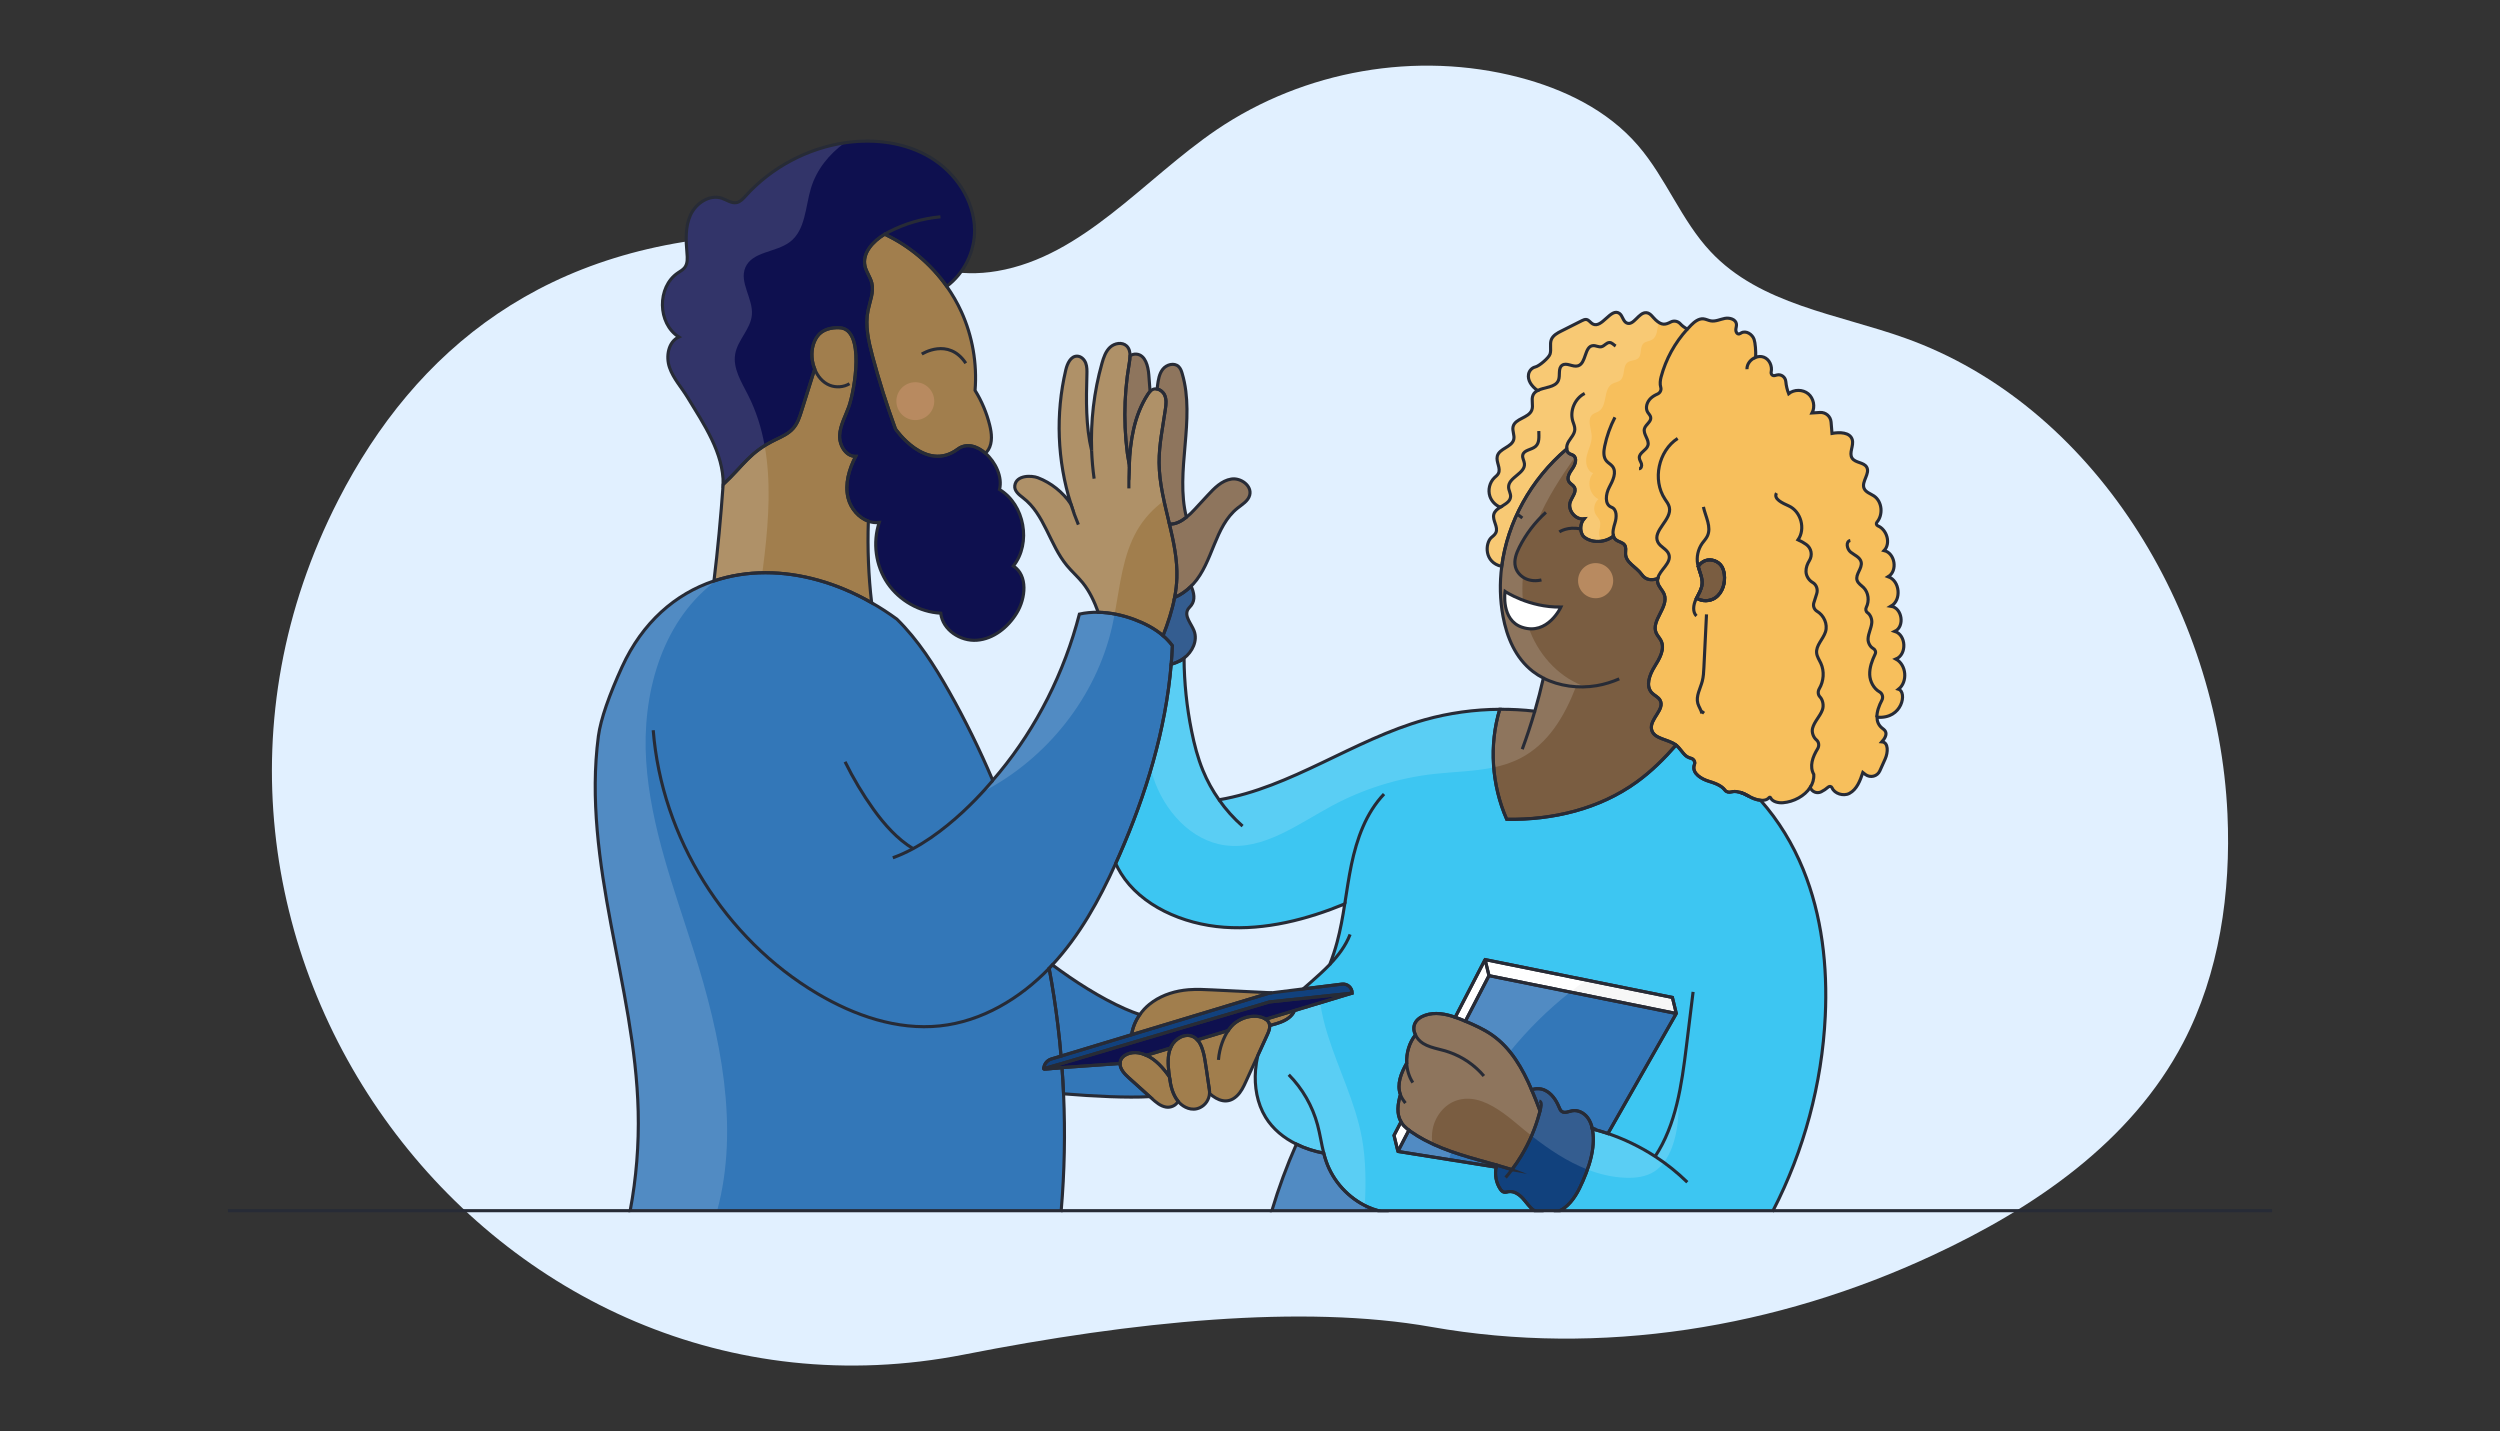 <?xml version="1.0" encoding="utf-8"?>
<!-- Generator: Adobe Illustrator 27.7.0, SVG Export Plug-In . SVG Version: 6.00 Build 0)  -->
<svg version="1.1" id="Capa_3" xmlns="http://www.w3.org/2000/svg" xmlns:xlink="http://www.w3.org/1999/xlink" x="0px" y="0px"
	 viewBox="0 0 800 458" style="enable-background:new 0 0 800 458;" xml:space="preserve">
<rect x="0" y="0" width="800" height="458" fill="#333333" stroke="none"/>
<style type="text/css">
	.st0{fill:#E1F0FF;}
	.st1{fill:#A17E4D;}
	.st2{fill:#0E104F;}
	.st3{fill:#11417D;}
	.st4{fill:#3DC6F2;}
	.st5{fill:#3377B8;}
	.st6{fill:#7A5D41;}
	.st7{fill:#F7BF5C;}
	.st8{fill:none;}
	.st9{fill:#F7F7F7;}
	.st10{fill:#B88A60;}
	.st11{opacity:0.15;fill:#FFFFFF;}
	.st12{fill:#FFFFFF;}
	.st13{opacity:0.15;}
	.st14{fill:none;stroke:#272B36;stroke-miterlimit:10;}
	.st15{fill:#FFFFFF;stroke:#272B36;stroke-miterlimit:10;}
</style>
<g>
	<path class="st0" d="M712.79,260.49c1.14,25.15-2.59,50.97-14.12,73.07c-16.73,32.03-48,53.14-80.12,68.09
		C568.52,424.98,512.21,434.2,458,424.61c-41.23-7.3-95.45-1.78-149.46,8.84C157.47,463.11,36.46,300.14,108.27,159.98
		c24.68-48.17,66.41-82.52,134.78-84.89c38.72-1.34,50.68,15.99,76.09,11.64c27.5-4.73,46.9-29.38,70.17-45.21
		c28.1-19.03,64.06-25.3,96.72-16.79c14.3,3.73,28.34,10.43,38.15,21.85c8.92,10.33,13.83,23.93,23.16,33.89
		c15.91,17.04,40.77,20,62.39,27.75C669.87,129.71,709.78,194.88,712.79,260.49z"/>
</g>
<path class="st1" d="M376.6,184.91c-0.07,2.13-0.33,4.23-0.73,6.31c-0.79,4.15-2.15,8.21-3.69,12.2c-2.7-2.33-5.96-3.99-9.31-5.23
	c-3.63-1.34-7.55-2.19-11.43-2.26c-1.24-3.39-2.74-6.68-5-9.47c-1.57-1.93-3.46-3.58-5.04-5.5c-5.52-6.68-7.14-16.41-14.04-21.67
	c-1.31-1-2.83-2.22-2.63-3.86c0.45-3.52,5.47-3.29,7.38-2.56c4.26,1.63,7.95,4.61,10.55,8.35c-4.34-13.8-4.93-28.76-1.61-42.84
	c0.47-2.01,1.57-4.45,3.64-4.41c1.25,0.02,2.29,1.04,2.74,2.21c0.44,1.16,0.41,2.44,0.38,3.68c-0.24,8.13-0.38,16.54,1.52,24.36
	c-0.36-9.4,0.74-18.87,3.29-27.93c0.53-1.88,1.17-3.83,2.6-5.16c1.43-1.33,3.88-1.76,5.3-0.42c0.85,0.81,1.1,1.95,1.09,3.15
	c-0.01,0.83-0.13,1.7-0.27,2.5c-1.86,10.79-1.85,21.9,0.01,32.69c0.32-8.02,1.56-16,5.86-22.72c0.24-0.38,0.5-0.76,0.81-1.08
	c0.27-0.27,0.57-0.5,0.93-0.65c0.43-0.17,0.89-0.2,1.33-0.11c1.03,0.19,1.98,0.99,2.41,1.95c0.62,1.38,0.45,2.94,0.24,4.43
	c-0.81,5.71-2.06,11.4-2.02,17.18c0.04,6.63,1.77,13.13,3.31,19.64C375.57,173.4,376.79,179.1,376.6,184.91z"/>
<path class="st1" d="M316.29,143.89c-0.26,0.43-0.59,0.8-0.98,1.13c-2.71-2.37-6.11-3.35-8.85-1.3
	c-10.26,7.65-19.91-6.45-19.91-6.45c-2.79-7.63-5.24-15.4-7.34-23.26c-1.27-4.79-2.42-9.81-1.44-14.67
	c0.58-2.91,1.92-5.84,1.22-8.73c-0.45-1.9-1.76-3.52-2.19-5.43c-0.95-4.2,2.49-7.92,6.29-10.23c7.91,3.71,14.8,9.54,19.85,16.67
	c1.82,2.57,3.4,5.3,4.71,8.17c3.56,7.82,5.05,16.57,4.37,25.14c2.13,3.44,3.72,7.21,4.69,11.14
	C317.35,138.67,317.67,141.59,316.29,143.89z"/>
<path class="st1" d="M414.22,323.39c-0.16,0.43-0.39,0.83-0.67,1.18c-1.29,1.65-3.35,2.48-5.36,3.08c-0.59,0.17-1.18,0.34-1.78,0.48
	c-0.04,0.01-0.08,0.02-0.12,0.03c-0.04-0.4-0.15-0.79-0.4-1.17c-0.21-0.32-0.5-0.6-0.84-0.83l3.42-1.04h0.01L414.22,323.39z"/>
<path class="st1" d="M407.05,317.7l-0.89,0.11l-44.04,13.3c0.32-2.3,1.26-4.51,2.62-6.43c0.84-1.21,1.86-2.3,2.99-3.23
	c0.4-0.33,0.82-0.64,1.25-0.94c3.3-2.27,7.31-3.46,11.32-3.79c1.3-0.1,2.6-0.12,3.91-0.1h0.03c1.25,0.02,2.51,0.09,3.76,0.15
	C394.35,317.08,400.71,317.39,407.05,317.7z"/>
<path class="st1" d="M278.92,192.88c-11.12-6.36-22.83-9.61-33.92-9.61c-5.73,0-11.29,0.87-16.53,2.63
	c1.19-9.68,2.21-20.64,2.94-30.86c6.83-6.4,8.39-10.29,16.82-14.36c2.02-0.98,4.15-1.93,5.62-3.63c1.39-1.59,2.05-3.66,2.68-5.67
	c1.39-4.43,2.78-8.85,4.17-13.28c-0.36-0.88-0.61-1.82-0.75-2.75c-0.39-2.68,0.02-5.57,1.62-7.75c1.6-2.19,4.42-2.86,7.13-2.72
	c8.15,0.42,4.8,20.02,2.88,25.36c-1.08,2.98-2.73,5.85-2.9,9.02c-0.16,3.17,1.94,6.8,5.12,6.79c-2.13,4.1-3.53,8.85-2.42,13.33
	c0.82,3.31,3.37,6.31,6.49,7.41C277.57,175.53,277.92,184.39,278.92,192.88z"/>
<path class="st1" d="M406.29,328.16c0,0.05,0.01,0.1,0,0.15v0.01c0.05,0.94-0.36,1.93-0.77,2.82c-1.01,2.22-2.02,4.44-3.04,6.66
	c-1.26,2.77-2.53,5.54-3.79,8.3c-0.75,1.64-1.52,3.32-2.94,4.65c-0.02,0.01-0.04,0.03-0.05,0.04c-2.94,2.7-6.09,1.37-8.65-0.88
	v-0.01c0.02-0.38,0-0.77-0.05-1.16c-0.5-3.51-1.41-9.73-1.67-10.9c-0.4-1.8-0.96-3.76-2.17-5.07l9.84-2.97h0.01
	c0.14-0.22,0.29-0.43,0.44-0.63c0.45-0.61,0.9-1.09,1.31-1.45c1.85-1.59,4.54-2.7,7.31-2.5c1.07,0.08,2.17,0.39,2.98,0.94
	c0.34,0.23,0.63,0.51,0.84,0.83C406.15,327.36,406.26,327.76,406.29,328.16z"/>
<path class="st1" d="M376.97,352.36c-0.51,1.34-2.29,2.16-3.81,1.91c-1.8-0.29-3.25-1.55-4.59-2.76c-0.21-0.19-0.43-0.38-0.64-0.58
	c-2.22-1.99-4.43-3.98-6.65-5.98c-1.42-1.27-2.96-2.89-2.86-4.72c0-0.13,0.01-0.27,0.04-0.41c0.45-2.34,3.46-3.31,5.84-2.9
	c0.89,0.15,1.73,0.41,2.53,0.77c3.01,1.36,5.36,4.03,7.38,6.87C374.59,347.38,375.22,350.23,376.97,352.36z"/>
<path class="st1" d="M387.05,349.9v0.01c-0.14,1.91-1.25,3.66-3.01,4.51c-2.74,1.34-5.35-0.24-6.54-1.45
	c-0.19-0.19-0.37-0.39-0.53-0.6c-1.75-2.14-2.39-4.99-2.76-7.8c-0.06-0.4-0.1-0.79-0.15-1.18c-0.3-2.69-0.52-5.54,0.5-8.02
	c0.06-0.15,0.12-0.29,0.19-0.43c1.24-2.59,4.46-4.44,7.05-3.2c0.54,0.26,0.99,0.61,1.36,1.03c1.21,1.31,1.77,3.27,2.17,5.07
	c0.26,1.17,1.17,7.39,1.67,10.9C387.05,349.12,387.08,349.52,387.05,349.9z"/>
<path class="st2" d="M325.34,196.18c-2.79,4.55-7.41,8.28-12.72,8.69c-5.32,0.42-11.02-3.35-11.58-8.65
	c-6.76-0.36-13.25-4.03-17.05-9.63c-3.79-5.6-4.8-12.99-2.64-19.4c-1.2,0.15-2.37,0-3.47-0.4c-3.12-1.1-5.67-4.1-6.49-7.41
	c-1.11-4.48,0.29-9.23,2.42-13.33c-3.18,0.01-5.28-3.62-5.12-6.79c0.17-3.17,1.82-6.04,2.9-9.02c1.92-5.34,5.27-24.94-2.88-25.36
	c-2.71-0.14-5.53,0.53-7.13,2.72c-1.6,2.18-2.01,5.07-1.62,7.75c0.14,0.93,0.39,1.87,0.75,2.75c-1.39,4.43-2.78,8.85-4.17,13.28
	c-0.63,2.01-1.29,4.08-2.68,5.67c-1.47,1.7-3.6,2.65-5.62,3.63c-8.43,4.07-9.99,7.96-16.82,14.36c0.13-10.06-6.15-19.27-11.38-27.86
	c-1.94-3.2-4.57-6.03-5.79-9.57c-1.22-3.54-0.42-8.22,2.98-9.78c-6.87-4.31-7.04-15.99-0.3-20.51c0.76-0.52,1.6-0.96,2.16-1.69
	c0.99-1.27,0.89-3.05,0.74-4.65c-0.36-4.14-0.58-8.48,1.16-12.24c1.74-3.76,6.12-6.63,10.04-5.29c1.57,0.54,3.08,1.71,4.71,1.37
	c1.17-0.24,2.03-1.21,2.83-2.09c8.29-9.19,19.87-15.34,32.12-17.09c9.3-1.32,19.17-0.05,27.19,4.84
	c8.02,4.89,13.87,13.68,13.99,23.07c0.08,6.97-3.39,13.98-8.92,18.07c-5.05-7.13-11.94-12.96-19.85-16.67
	c-3.8,2.31-7.24,6.03-6.29,10.23c0.43,1.91,1.74,3.53,2.19,5.43c0.7,2.89-0.64,5.82-1.22,8.73c-0.98,4.86,0.17,9.88,1.44,14.67
	c2.1,7.86,4.55,15.63,7.34,23.26c0,0,9.65,14.1,19.91,6.45c2.74-2.05,6.14-1.07,8.85,1.3c3.26,2.83,5.54,7.65,4.52,11.62
	c8.04,4.83,10.27,17.13,4.44,24.48C328.96,184.16,328.26,191.42,325.34,196.18z"/>
<path class="st3" d="M509.71,367.22c-0.43,3.68-1.7,7.29-3.19,10.72c-1.39,3.21-3.08,6.43-5.85,8.56c-0.45,0.35-0.95,0.66-1.46,0.92
	h-8.22c-0.03-0.01-0.05-0.03-0.08-0.05c-1.46-1.02-2.42-2.57-3.61-3.88c-1.2-1.31-2.87-2.44-4.61-2.15
	c-0.47,0.08-0.94,0.26-1.41,0.15c-0.52-0.11-0.9-0.56-1.2-1c-1.36-2.03-1.8-4.62-1.32-7.01c0.04-0.22,0.09-0.44,0.16-0.66
	c1.64,0.46,3.28,0.94,4.91,1.45c0,0.01,0,0.02-0.01,0.02l0.17,0.03c-0.05-0.01-0.11-0.03-0.16-0.05c1.08-1.42,2.08-2.9,3-4.43
	c2.53-4.19,4.48-8.74,5.75-13.46c0.09-0.28,0.16-0.57,0.23-0.86c-0.84-2.26-1.72-4.55-2.68-6.79c1.27-0.49,2.8-0.47,4.06,0.07
	c2.26,0.97,3.75,3.17,4.69,5.44c0.22,0.53,0.44,1.1,0.91,1.43c0.93,0.65,2.18,0,3.3-0.22c1.86-0.35,3.79,0.66,4.93,2.16
	c0.81,1.06,1.28,2.33,1.54,3.65c0.01,0.04,0.02,0.09,0.03,0.13c0.09,0.5,0.16,1.01,0.2,1.52
	C509.91,364.35,509.88,365.79,509.71,367.22z"/>
<path class="st4" d="M584.08,325.21c-1.05,21.61-6.8,42.98-16.71,62.21h-68.16c0.51-0.26,1.01-0.57,1.46-0.92
	c2.77-2.13,4.46-5.35,5.85-8.56c1.49-3.43,2.76-7.04,3.19-10.72c0.17-1.43,0.21-2.87,0.08-4.31c-0.04-0.51-0.11-1.02-0.2-1.52
	l0.13-0.09c1.62,0.42,3.23,0.9,4.82,1.43l21.76-38.2l0.12-0.21l-0.04-0.15c0-0.01-0.01-0.03-0.01-0.04l-1.2-4.95l-59.74-12.07h-0.03
	l-0.17-0.04l-0.08,0.15c-0.01,0-0.01,0.01-0.01,0.01l-9.46,18.28c-3.17-1.09-6.47-1.7-9.57-0.65c-1.4,0.47-2.74,1.33-3.35,2.67
	c-0.53,1.18-0.38,2.47,0.18,3.64c-1.99,2.51-2.95,5.81-2.79,9.03c-1.82,3.2-3.22,6.77-2.02,10.06c-0.86,2.99-1.3,6.16,0.2,8.73
	l-2.24,4.33l1.16,4.77l0.09,0.37l0.16,0.03h0.01l31.25,4.99c-0.48,2.39-0.04,4.98,1.32,7.01c0.3,0.44,0.68,0.89,1.2,1
	c0.47,0.11,0.94-0.07,1.41-0.15c1.74-0.29,3.41,0.84,4.61,2.15c1.19,1.31,2.15,2.86,3.61,3.88c0.03,0.02,0.05,0.04,0.08,0.05h-50.02
	c-1.12-0.32-2.22-0.73-3.29-1.21c-6.14-2.78-11.07-8.16-13.29-14.53c-0.31-0.88-0.57-1.78-0.8-2.68c-3.01-0.57-5.99-1.51-8.74-2.87
	c-4.02-1.97-7.53-4.82-9.86-8.62c-2.73-4.45-3.63-9.86-3.22-15.06c0.13-1.57,0.37-3.12,0.72-4.65c1.02-2.22,2.03-4.44,3.04-6.66
	c0.41-0.89,0.82-1.88,0.77-2.82v-0.01c0.04-0.06,0.07-0.12,0.12-0.18c0.6-0.14,1.19-0.31,1.78-0.48c2.01-0.6,4.07-1.43,5.36-3.08
	c0.28-0.35,0.51-0.75,0.67-1.18h0.01l4.29-1.3l14.17-4.28c0-1.75-1.54-3.11-3.27-2.89l-1.36,0.17l-5.81,0.72l-5.26,0.65
	c1.8-1.58,3.61-3.14,5.34-4.74c1.1-1.01,2.16-2.02,3.18-3.08l0.01-0.01v-0.01c0.91-2.32,1.69-4.7,2.34-7.11
	c1.08-4.02,1.8-8.13,2.45-12.25c-12.07,4.95-25.32,8.42-38.6,7.46c-13.31-0.96-26.63-6.97-33.02-17.25
	c-0.64-1.02-1.2-2.07-1.69-3.14v-0.01c0.42-0.92,0.83-1.84,1.23-2.76c8.47-19.39,14.77-39.94,16.54-60.98
	c1.04-0.3,2.04-0.7,2.99-1.25c0.06-0.03,0.13-0.06,0.19-0.1c0.32-0.19,0.63-0.4,0.93-0.62c0.06,7.86,0.87,15.69,2.43,23.38
	c0.86,4.28,1.96,8.53,3.62,12.57c1.35,3.3,3.09,6.45,5.15,9.37c23.07-3.9,43.01-19.21,65.88-25.62c7.74-2.17,15.84-3.28,23.94-3.34
	c-3.44,11.48-2.58,24.22,2.23,35.2c14.73,0.27,29.68-3.31,41.57-11.91c4.7-3.39,8.81-7.47,12.63-11.83
	c1.22,0.95,1.95,2.41,3.12,3.41c0.08,0.07,0.16,0.13,0.25,0.19c0.07,0.05,0.14,0.1,0.21,0.14c0.2,0.12,0.42,0.23,0.65,0.31
	c0.1,0.04,0.2,0.07,0.3,0.1c0.06,0.02,0.13,0.04,0.19,0.05c0.9,0.21,1.5,1.13,1.17,1.99c-0.05,0.13-0.1,0.26-0.13,0.4
	c-0.59,2.52,2.38,4.3,4.85,5.03c0.62,0.18,1.27,0.4,1.91,0.66c0.16,0.06,0.32,0.13,0.47,0.2c0.16,0.07,0.31,0.14,0.46,0.22
	c0.15,0.08,0.3,0.16,0.44,0.24c0.15,0.08,0.28,0.17,0.42,0.26c0.11,0.07,0.22,0.15,0.33,0.23c0.02,0.01,0.04,0.03,0.06,0.05
	c0.13,0.09,0.25,0.19,0.36,0.3c0.12,0.1,0.23,0.21,0.33,0.33c0.01,0,0.01,0.01,0.01,0.01c0.08,0.08,0.15,0.17,0.21,0.26
	c0.47,0.65,1.32,0.83,2.09,0.6c0.05-0.01,0.11-0.03,0.16-0.03c0.06-0.03,0.12-0.04,0.18-0.04c0.09-0.02,0.18-0.03,0.28-0.04
	c0.66-0.07,1.38,0.03,2.11,0.24c0.98,0.27,1.95,0.73,2.77,1.21c1.11,0.66,2.54,1.23,3.83,1.34c5.77,6.5,10.37,14.09,13.65,22.14
	C583.04,293.01,584.85,309.27,584.08,325.21z"/>
<path class="st5" d="M375.16,206.6c-0.08,2-0.21,3.99-0.38,5.98c-1.77,21.04-8.07,41.59-16.54,60.98c-0.4,0.92-0.81,1.84-1.23,2.76
	v0.01c-5.27,11.69-11.55,23.03-20.25,32.42c-0.05,0.06-0.1,0.11-0.15,0.17c-0.29,0.31-0.59,0.63-0.88,0.94
	c1.14,6.11,2.08,12.26,2.82,18.43c0.39,3.21,0.72,6.43,0.99,9.65l-3.12,0.94c-0.01,0-0.02,0.01-0.03,0.01
	c-1.32,0.41-2.26,1.59-2.39,2.96c-0.01,0.01-0.01,0.03-0.01,0.04v0.05c0,0.01,0,0.01,0,0.02l-0.01,0.09c0,0.15,4.94-0.32,5.75-0.4
	c0.07-0.01,0.11-0.01,0.11-0.01c0.21,2.79,0.38,5.59,0.5,8.39c0.56,12.46,0.31,24.96-0.76,37.39H201.66
	c1.96-10.46,2.82-21.14,2.56-31.79c-0.5-20.2-5.01-40.03-8.72-59.88c-3.72-19.85-6.66-40.18-4.01-60.2
	c0.72-5.44,3.54-13.32,7.57-22.14c6.54-14.29,17.06-23.37,29.41-27.51c5.24-1.76,10.8-2.63,16.53-2.63c11.09,0,22.8,3.25,33.92,9.61
	c2.74,1.56,5.44,3.31,8.09,5.25c6.81,6.7,12.02,14.9,16.74,23.26c5.17,9.16,9.82,18.63,13.93,28.33c0.72-0.84,1.44-1.69,2.14-2.54
	c11.93-14.48,20.75-31.96,25.59-50.67c1.96-0.44,3.98-0.62,6.02-0.58c3.88,0.07,7.8,0.92,11.43,2.26c3.35,1.24,6.61,2.9,9.31,5.23
	c0.53,0.45,1.04,0.94,1.52,1.45C374.22,205.42,374.71,205.99,375.16,206.6z"/>
<path class="st5" d="M339.72,341.65c-0.81,0.08-5.75,0.55-5.75,0.4L339.72,341.65z"/>
<path class="st5" d="M364.74,324.68c-1.36,1.92-2.3,4.13-2.62,6.43l-22.59,6.83c-0.27-3.22-0.6-6.44-0.99-9.65
	c-0.74-6.17-1.68-12.32-2.82-18.43c0.29-0.31,0.59-0.63,0.88-0.94c0.05-0.06,0.1-0.11,0.15-0.17c7.02,5.22,15.32,10.58,23.23,14.06
	C361.6,323.52,363.18,324.15,364.74,324.68z"/>
<path class="st5" d="M367.93,350.93c-7.28,0.4-17.73-0.11-27.6-0.91c-0.12-2.8-0.29-5.6-0.5-8.39l18.2-1.28l0.39-0.12
	c-0.1,1.83,1.44,3.45,2.86,4.72C363.51,346.96,365.72,348.95,367.93,350.93z"/>
<path class="st6" d="M536.34,238.43c-3.82,4.36-7.93,8.44-12.63,11.83c-11.89,8.6-26.84,12.18-41.57,11.91
	c-4.81-10.98-5.67-23.72-2.23-35.2c3.75-0.02,7.51,0.18,11.23,0.61c1.02-3.5,1.93-7.03,2.74-10.59c-1.18-0.6-2.3-1.31-3.34-2.11
	c-5.66-4.38-8.35-11.08-9.58-17.65c-0.99-5.29-1.1-10.67-0.41-15.97c1.81-14.13,9.26-27.74,20.78-37.59
	c0.05,0.58,0.29,1.11,0.8,1.44c0.41,0.27,0.94,0.35,1.35,0.63c1.29,0.89,0.62,2.91-0.28,4.18c-0.9,1.28-1.97,2.94-1.12,4.25
	c0.44,0.69,1.3,1.02,1.7,1.72c0.84,1.46-0.7,3.08-1.28,4.65c-0.97,2.63,1.57,5.85,4.36,5.51c-1.16,1.42-1.36,3.54-0.48,5.15
	c0.83,1.53,5.5,3.59,9.94,0.37c0.13,0.43,0.37,0.82,0.75,1.14c0.86,0.72,2.21,0.8,2.83,1.73c0.48,0.73,0.31,1.68,0.28,2.55
	c-0.09,3.1,3.4,4.33,5.18,6.86c1.24,1.77,3.07,1.97,5.11,1.29c-0.08,0.35-0.1,0.71-0.04,1.08c0.22,1.5,1.59,2.57,2.13,3.99
	c1.53,4.08-4.34,8.38-2.57,12.37c0.39,0.87,1.1,1.56,1.53,2.42c1.36,2.69-0.49,5.81-2.09,8.37c-1.59,2.56-2.91,6.15-0.84,8.34
	c0.81,0.85,2.03,1.31,2.62,2.33c1.69,2.95-3.39,6.02-2.72,9.35c0.64,3.16,5.27,3.05,7.83,5.02
	C536.33,238.42,536.33,238.42,536.34,238.43z"/>
<path class="st6" d="M548.91,191.29c-1.75,1.21-4.29,1.23-6.01,0.11c0.72-1.47,1.63-2.88,1.77-4.5c0.18-1.92-0.75-3.73-1.24-5.61
	c0.54-0.89,1.37-1.59,2.36-1.92c1.87-0.62,4.12,0.2,5.17,1.88c0.44,0.72,0.67,1.55,0.8,2.39
	C552.17,186.48,551.26,189.65,548.91,191.29z"/>
<path class="st6" d="M492.8,355.52c-0.07,0.29-0.14,0.58-0.23,0.86c-1.27,4.72-3.22,9.27-5.75,13.46c-0.92,1.53-1.92,3.01-3,4.43
	c-1.63-0.51-3.27-0.99-4.91-1.45c-7.81-2.22-15.74-4.17-22.78-7.89c-0.16-0.07-0.31-0.15-0.46-0.24c-1.41-0.76-2.78-1.59-4.11-2.52
	c-0.24-0.16-0.47-0.33-0.7-0.51c-0.2-0.14-0.39-0.29-0.58-0.45c-0.69-0.57-1.32-1.2-1.8-1.95c-0.06-0.09-0.11-0.18-0.16-0.27
	c-1.5-2.57-1.06-5.74-0.2-8.73c-1.2-3.29,0.2-6.86,2.02-10.06c-0.16-3.22,0.8-6.52,2.79-9.03c-0.56-1.17-0.71-2.46-0.18-3.64
	c0.61-1.34,1.95-2.2,3.35-2.67c3.1-1.05,6.4-0.44,9.57,0.65c1.1,0.38,2.19,0.82,3.25,1.27c0.05,0.02,0.11,0.05,0.16,0.07
	c2.93,1.25,5.86,2.57,8.47,4.4c5.97,4.21,9.66,10.65,12.57,17.48C491.09,350.97,491.97,353.26,492.8,355.52z"/>
<path class="st6" d="M368.02,125.24c-0.31,0.32-0.57,0.7-0.81,1.08c-4.3,6.72-5.54,14.7-5.86,22.72
	c-1.86-10.79-1.87-21.9-0.01-32.69c0.14-0.8,0.26-1.67,0.27-2.5c0.64-0.4,1.36-0.61,2.13-0.52c2.78,0.3,3.67,3.85,3.88,6.64
	C367.74,121.74,367.89,123.49,368.02,125.24z"/>
<path class="st6" d="M379.65,165.52c-1.68,1.34-3.57,2.33-5.43,2.17c-1.54-6.51-3.27-13.01-3.31-19.64
	c-0.04-5.78,1.21-11.47,2.02-17.18c0.21-1.49,0.38-3.05-0.24-4.43c-0.43-0.96-1.38-1.76-2.41-1.95c0.03-0.34,0.08-0.68,0.12-1.02
	c0.24-1.88,0.53-3.87,1.72-5.35c1.19-1.48,3.61-2.13,5-0.85c0.64,0.59,0.94,1.44,1.18,2.27
	C382.67,134.32,375.93,150.74,379.65,165.52z"/>
<path class="st6" d="M399.89,158.49c-0.51,1.84-2.35,2.9-3.85,4.09c-7.4,5.89-7.85,17.26-14.19,24.28
	c-0.22,0.25-0.45,0.49-0.69,0.72c-1.53,1.52-3.33,2.76-5.29,3.64c0.4-2.08,0.66-4.18,0.73-6.31c0.19-5.81-1.03-11.51-2.38-17.22
	c1.86,0.16,3.75-0.83,5.43-2.17c0.9-0.72,1.73-1.53,2.47-2.33c1.45-1.57,2.9-3.14,4.35-4.7c2.11-2.29,4.46-4.7,7.54-5.19
	C397.08,152.8,400.72,155.49,399.89,158.49z"/>
<path class="st7" d="M607.53,220.55c3.01-2.36,2.53-7.85-0.84-9.65c3.56-1.45,3.32-7.68-0.34-8.86c3.25-1.57,2.34-7.52-1.23-8.05
	c3.43-1.99,2.86-8.13-0.89-9.45c3.09-1.86,2.2-7.53-1.31-8.36c2.23-2.36,0.85-6.74-2.01-7.91c-0.47-0.2-0.64-0.77-0.31-1.15
	c2.05-2.38,1.73-6.65-0.96-8.43c-1.13-0.74-2.62-1.18-3.14-2.42c-0.9-2.18,2.01-4.74,0.84-6.78c-0.93-1.61-3.61-1.32-4.65-2.86
	c-1.13-1.69,0.62-4.02,0.02-5.97c-0.73-2.37-4.03-2.41-6.47-1.97c-0.1-1.22-0.2-2.42-0.3-3.64c-0.15-1.81-1.71-3.17-3.53-3.06
	c-0.85,0.05-1.7,0.11-2.55,0.16c1.05-2,0.51-4.7-1.23-6.14c-1.75-1.43-4.5-1.45-6.26-0.03c-0.48-1.25-0.79-2.55-0.91-3.88
	c-0.13-1.45-1.49-2.47-2.9-2.09c-0.21,0.06-0.43,0.12-0.64,0.17c-0.69,0.19-1.29-0.44-1.14-1.14c0.39-1.87-0.55-4.08-2.38-4.75
	c-0.84-0.31-1.76-0.26-2.58,0.06c0.07-2.03-0.12-4.59-0.51-5.74c-0.56-1.66-2.59-2.94-4.11-2.08c-0.23,0.13-0.45,0.3-0.7,0.34
	c-0.63,0.09-1.06-0.66-1.04-1.29c0.01-0.63,0.28-1.25,0.2-1.87c-0.18-1.53-2.17-2.11-3.68-1.83c-1.52,0.29-3,1.06-4.52,0.8
	c-0.81-0.14-1.56-0.57-2.38-0.65c-1.5-0.14-2.83,0.93-3.9,1.99c-0.43,0.42-0.85,0.86-1.24,1.3c-0.88-0.49-1.68-1.07-2.23-1.69
	c-0.78-0.87-2.04-1.13-3.07-0.59c-1.72,0.89-2.84,1.16-4.8-0.63c-0.95-0.86-1.67-2.2-2.95-2.34c-2.53-0.27-4.13,4.4-6.41,3.25
	c-1.14-0.58-1.22-2.3-2.28-3.04c-2.73-1.92-5.61,5-8.54,3.38c-0.73-0.4-1.2-1.3-2.02-1.42c-0.49-0.08-0.97,0.15-1.42,0.37
	c-2.19,1.11-4.38,2.21-6.57,3.31c-1.29,0.64-2.68,1.4-3.22,2.74c-0.57,1.45,0.05,3.14-0.41,4.63c-0.36,1.19-3.46,3.85-4.7,4.13
	c-1.11,0.25-1.96,1.2-2.18,2.31c-0.36,1.91,0.87,3.81,2.89,5.25c-0.65,0.34-1.18,0.8-1.48,1.5c-0.63,1.48,0.2,3.28-0.39,4.78
	c-1.02,2.55-5.37,2.62-5.98,5.3c-0.3,1.32,0.53,2.71,0.23,4.03c-0.59,2.52-4.65,2.88-5.28,5.39c-0.47,1.84,1.24,3.9,0.33,5.56
	c-0.29,0.54-0.81,0.91-1.25,1.33c-1.54,1.5-2.12,3.9-1.45,5.94c0.53,1.57,1.79,2.87,3.32,3.5c-0.95,0.6-1.81,1.28-2.07,2.31
	c-0.49,1.96,1.54,4.06,0.65,5.87c-0.32,0.66-0.96,1.09-1.5,1.59c-1.87,1.76-2.35,7.88,3.39,9.18c1.81-14.13,9.26-27.74,20.78-37.59
	c0.05,0.58,0.29,1.11,0.8,1.44c0.41,0.27,0.94,0.35,1.35,0.63c1.29,0.89,0.62,2.91-0.28,4.18c-0.9,1.28-1.97,2.94-1.12,4.25
	c0.44,0.69,1.3,1.02,1.7,1.72c0.84,1.46-0.7,3.08-1.28,4.65c-0.97,2.63,1.57,5.85,4.36,5.51c-1.16,1.42-1.36,3.54-0.48,5.15
	c0.83,1.53,5.5,3.59,9.94,0.37c0.13,0.43,0.37,0.82,0.75,1.14c0.86,0.72,2.21,0.8,2.83,1.73c0.48,0.73,0.31,1.68,0.28,2.55
	c-0.09,3.1,3.4,4.33,5.18,6.86c1.24,1.77,3.07,1.97,5.11,1.29c-0.08,0.35-0.1,0.71-0.04,1.08c0.22,1.5,1.59,2.57,2.13,3.99
	c1.53,4.08-4.34,8.38-2.57,12.37c0.39,0.87,1.1,1.56,1.53,2.42c1.36,2.69-0.49,5.81-2.09,8.37c-1.59,2.56-2.91,6.15-0.84,8.34
	c0.81,0.85,2.03,1.31,2.62,2.33c1.69,2.95-3.39,6.02-2.72,9.35c0.64,3.16,5.27,3.05,7.83,5.02c0.01,0.01,0.01,0.01,0.02,0.02
	c1.22,0.95,1.95,2.41,3.12,3.41c0.08,0.07,0.16,0.13,0.25,0.19c0.07,0.05,0.14,0.1,0.21,0.14c0.2,0.12,0.42,0.23,0.65,0.31
	c0.1,0.04,0.2,0.07,0.3,0.1c0.06,0.02,0.13,0.04,0.19,0.05c0.9,0.21,1.5,1.13,1.17,1.99c-0.05,0.13-0.1,0.26-0.13,0.4
	c-0.59,2.52,2.38,4.3,4.85,5.03c0.62,0.18,1.27,0.4,1.91,0.66c0.16,0.06,0.32,0.12,0.47,0.2c0.16,0.07,0.31,0.14,0.46,0.22
	c0.15,0.08,0.3,0.16,0.44,0.24c0.15,0.08,0.29,0.16,0.42,0.26c0.11,0.07,0.22,0.15,0.33,0.23c0.02,0.01,0.04,0.03,0.06,0.05
	c0.13,0.09,0.25,0.19,0.36,0.3c0.12,0.1,0.23,0.21,0.33,0.33c0.01,0,0.01,0.01,0.01,0.01c0.08,0.08,0.15,0.17,0.21,0.26
	c0.47,0.65,1.32,0.83,2.09,0.6c0.05-0.01,0.11-0.03,0.16-0.03c0.06-0.03,0.12-0.04,0.18-0.04c0.09-0.02,0.18-0.03,0.28-0.04
	c0.66-0.07,1.38,0.03,2.11,0.24c0.98,0.27,1.95,0.72,2.77,1.21c1.11,0.66,2.54,1.23,3.83,1.34c1.1,0.11,2.11-0.11,2.75-0.88
	c0.14-0.17,0.39-0.12,0.47,0.08c0.55,1.27,2.47,1.71,3.98,1.58c3.4-0.28,6.93-2.14,8.7-4.89l0.01,0.02c0.53,1.41,2.16,2.05,3.5,1.38
	c0.82-0.41,1.59-0.93,2.28-1.54c0.41-0.36,1.02-0.2,1.22,0.3c0.74,1.8,3.6,2.77,5.53,1.74c2.39-1.27,3.44-4.09,4.3-6.67
	c0.27,0.22,0.54,0.43,0.82,0.63c1.57,1.17,3.81,0.63,4.61-1.16c0.57-1.28,1.15-2.57,1.73-3.85c0.9-2,1.11-5.28-1.07-5.45
	c0.85-0.97,1.75-2.32,1.09-3.42c-0.27-0.45-0.74-0.73-1.14-1.07c-1.06-0.91-1.5-2.09-1.52-3.39
	C608.88,230.23,610.29,221.35,607.53,220.55z M548.91,191.29c-1.75,1.21-4.29,1.23-6.01,0.11c0.72-1.47,1.63-2.88,1.77-4.5
	c0.18-1.92-0.75-3.73-1.24-5.61c0.54-0.89,1.37-1.59,2.36-1.92c1.87-0.62,4.12,0.2,5.17,1.88c0.44,0.72,0.67,1.55,0.8,2.39
	C552.17,186.48,551.26,189.65,548.91,191.29z"/>
<g id="Capa_2">
</g>
<g id="Capa_1">
</g>
<path class="st8" d="M345.08,167.88c-0.91-2.18-1.72-4.41-2.42-6.66"/>
<path class="st8" d="M350.12,153.17c-0.42-2.97-0.68-5.96-0.8-8.95"/>
<path class="st8" d="M361.24,156.29c-0.01-2.39,0-4.82,0.1-7.24"/>
<path class="st8" d="M452.1,346.44c-1.21-1.85-1.85-4.03-1.96-6.25"/>
<path class="st8" d="M449.73,352.99c-0.57-0.74-1.1-1.51-1.46-2.36c-0.05-0.12-0.1-0.25-0.14-0.37"/>
<path class="st8" d="M493.88,216.99c5.07,2.59,11.29,3.4,17.07,2.42c2.5-0.43,4.92-1.18,7.21-2.18"/>
<path class="st8" d="M501.33,143.67c-0.07-0.81,0.22-1.75,0.67-2.46c0.77-1.23,1.9-2.37,1.94-3.81c0.03-0.93-0.4-1.8-0.67-2.69
	c-0.98-3.33,0.72-7.25,3.83-8.81"/>
<path class="st8" d="M516.78,133.55c-1.51,2.91-2.62,6.02-3.28,9.23c-0.34,1.61-0.5,3.47,0.56,4.72c0.55,0.65,1.36,1.04,1.9,1.71
	c1.52,1.88,0.12,4.61-1.01,6.75s-1.55,5.5,0.72,6.35c1.79,0.67,1.7,3.22,1.12,5.04c-0.42,1.35-0.87,2.97-0.47,4.22"/>
<path class="st8" d="M530.47,185.14c0.56-2.75,4.53-4.97,3.56-7.75c-0.58-1.67-2.69-2.32-3.5-3.89c-1.89-3.66,4.61-7.21,3.65-11.22
	c-0.23-0.97-0.87-1.77-1.42-2.6c-4.03-6.13-2.08-15.39,4.09-19.38"/>
<path class="st8" d="M524.49,149.99c0.68,0.02,0.98-0.91,0.78-1.57c-0.2-0.66-0.67-1.24-0.69-1.93c-0.07-1.65,2.3-2.38,2.76-3.97
	c0.52-1.8-1.64-3.58-1.11-5.37c0.41-1.37,2.27-2.24,1.99-3.64c-0.12-0.61-0.63-1.05-0.95-1.58c-0.86-1.4-0.25-3.31,0.93-4.44
	c0.63-0.61,1.39-1.05,2.2-1.4c0.84-0.37,1.31-1.29,1.04-2.16c-0.31-1-0.17-2.27,0.11-3.32c1.51-5.67,4.41-10.95,8.38-15.28"/>
<path class="st8" d="M559.03,118.15c-0.06-1.7,1.21-3.22,2.79-3.8"/>
<g>
	<path class="st8" d="M548.91,191.29c-1.75,1.21-4.29,1.23-6.01,0.11c0.72-1.47,1.63-2.88,1.77-4.5c0.18-1.92-0.75-3.73-1.24-5.61
		c0.54-0.89,1.37-1.59,2.36-1.92c1.87-0.62,4.12,0.2,5.17,1.88c0.44,0.72,0.67,1.55,0.8,2.39
		C552.17,186.48,551.26,189.65,548.91,191.29z"/>
</g>
<path class="st8" d="M556.77,253.54c0.98,0.27,1.95,0.73,2.77,1.21C558.72,254.26,557.74,253.8,556.77,253.54z"/>
<path class="st8" d="M568.48,157.79c-1.07,1.88,1.95,3.22,3.93,4.11c3.9,1.76,5.43,7.34,2.96,10.84c0.92,0.41,1.79,0.9,2.61,1.48
	c1.66,1.17,2.1,3.44,1.02,5.17c-0.67,1.07-1.1,2.24-1.08,3.49c0.02,1.42,0.93,2.83,2.12,3.51c1.24,0.7,1.74,2.24,1.31,3.6
	c-0.31,0.97-0.61,1.93-0.92,2.9c-0.33,1.05,0.11,2.18,1.06,2.75c2.16,1.28,3.44,4.1,2.67,6.54c-0.76,2.39-3.13,4.35-2.83,6.84
	c0.14,1.17,0.85,2.16,1.34,3.23c1.18,2.57,0.93,5.71-0.5,8.14c-0.49,0.83-0.46,1.91,0.21,2.6c0.94,0.97,1.3,2.82,0.77,4.21
	c-0.78,2.08-2.57,3.7-3.13,5.85c-0.34,1.31,0.27,2.92,1.24,3.72c0.83,0.69,0.94,1.92,0.38,2.83c-1.63,2.65-2.67,5.62-1.23,8.21
	c0.09,1.53-0.35,2.95-1.15,4.18"/>
<path class="st8" d="M544.6,228.32c-0.21-1.13-0.97-2.08-1.29-3.2c-0.67-2.36,0.78-4.74,1.41-7.11c0.38-1.45,0.46-2.96,0.53-4.45
	c0.28-5.65,0.56-11.31,0.83-16.96"/>
<path class="st8" d="M592.1,172.96c-1.55,0.3-1.11,2.77,0.13,3.74s3,1.63,3.34,3.16c0.45,2-1.93,3.9-1.3,5.85
	c0.32,0.99,1.32,1.57,2.06,2.3c1.62,1.62,1.9,4.32,0.88,6.34c-0.3,0.59-0.15,1.34,0.39,1.71c0.92,0.64,1.48,2.04,1.37,3.24
	c-0.16,1.75-1.11,3.36-1.19,5.12c-0.06,1.21,0.65,2.56,1.63,3.08c0.65,0.35,0.96,1.1,0.65,1.77c-1.01,2.12-1.84,4.33-1.75,6.65
	c0.08,2.19,1.31,4.46,3.14,5.48c0.93,0.52,1.25,1.73,0.75,2.67c-0.93,1.75-1.63,3.69-1.59,5.43"/>
<path class="st8" d="M480.08,162.31c1.48-0.95,3.19-1.72,3.31-3.36c0.07-1.04-0.62-2.01-0.64-3.05c-0.09-3.16,5.39-4.39,5.07-7.53
	c-0.09-0.94-0.74-1.83-0.54-2.75c0.36-1.66,2.77-1.64,4.06-2.74c1.35-1.15,1.1-3.07,1.08-4.95"/>
<path class="st8" d="M517.01,110.74c-0.65-0.4-1.18-1.11-1.94-1.13c-0.99-0.03-1.64,1.11-2.6,1.34c-0.89,0.2-1.77-0.41-2.68-0.35
	c-2.85,0.19-2.11,5.66-4.85,6.47c-1.65,0.49-3.61-1.17-5.03-0.2c-1.43,0.97-0.56,3.26-1.22,4.85c-0.96,2.33-4.49,2.11-6.66,3.26"/>
<path class="st8" d="M494.69,163.95c-3.48,3.14-6.37,6.93-8.48,11.12c-0.99,1.97-1.83,4.21-1.27,6.35c0.44,1.66,1.72,3.04,3.28,3.76
	c1.56,0.72,3.37,0.8,5.04,0.4"/>
<path class="st8" d="M545.09,162.21c0.68,3.16,2.67,6.48,1.24,9.38c-0.41,0.83-1.07,1.51-1.61,2.26c-1.36,1.93-1.9,4.41-1.46,6.72
	c0.05,0.24,0.1,0.48,0.17,0.72"/>
<path class="st8" d="M542.86,197.12c-1.29-1.31-0.99-3.49-0.24-5.16c0.09-0.19,0.18-0.37,0.27-0.56"/>
<path class="st8" d="M430.32,289.26c0.66-4.19,1.27-8.4,2.13-12.55c1.72-8.23,4.63-16.53,10.44-22.61"/>
<path class="st8" d="M425.52,308.62c2.75-2.87,5.09-5.96,6.51-9.6"/>
<path class="st8" d="M412.4,343.91c4.39,4.43,7.6,10.03,9.22,16.06c0.8,2.97,1.22,6.04,1.97,9.03"/>
<path class="st8" d="M487.12,239.75c1.48-4.01,2.82-8.07,4.02-12.18"/>
<path class="st8" d="M492.57,352.33c0.7,0.18,0.72,1.17,0.56,1.88c-0.1,0.44-0.2,0.88-0.32,1.31"/>
<path class="st8" d="M483.82,374.29c-0.65,0.87-1.33,1.71-2.03,2.53"/>
<path class="st8" d="M514.54,362.73c5.31,1.8,10.4,4.28,15.1,7.33c3.7,2.4,7.15,5.17,10.3,8.25"/>
<path class="st8" d="M529.64,370.06c6.7-10.07,8.5-22.97,10-35.16c0.71-5.83,1.43-11.67,2.15-17.5"/>
<path class="st8" d="M209.03,233.67c2.7,34.3,22.93,66.76,52.54,84.29c11.83,7,25.51,11.77,39.18,10.33
	c13.38-1.41,25.63-8.73,34.98-18.43"/>
<path class="st8" d="M270.42,243.77c2.62,5.33,5.67,10.44,9.13,15.27c3.46,4.81,7.63,9.51,12.63,12.52"/>
<path class="st8" d="M377.98,211.88c-0.07-0.18-0.13-0.37-0.21-0.55"/>
<path class="st8" d="M312.02,124.93c-0.89-1.45-1.88-2.84-2.96-4.16"/>
<path class="st8" d="M260.71,118.1c0.91,2.3,2.54,4.29,4.81,5.19c2.04,0.8,4.44,0.62,6.33-0.5"/>
<path class="st8" d="M283.1,74.95c0.46-0.29,0.93-0.54,1.39-0.78c5.11-2.63,10.73-4.26,16.45-4.79"/>
<path class="st8" d="M389.9,339.17c0.34-4,1.69-7.24,3.11-9.37"/>
<path class="st8" d="M483.98,374.32l-0.17-0.03c0.01,0,0.01-0.01,0.01-0.02C483.88,374.29,483.93,374.3,483.98,374.32z"/>
<path class="st8" d="M559.54,254.74c-0.82-0.48-1.79-0.94-2.77-1.21C557.74,253.8,558.72,254.26,559.54,254.74z"/>
<path class="st8" d="M509.72,361.3l-0.13,0.09c-0.01-0.04-0.02-0.09-0.03-0.13C509.6,361.28,509.66,361.29,509.72,361.3z"/>
<path class="st9" d="M450.86,361.66l-1.17,2.24l-2.18,4.22c-0.06,0.12-0.24,0.1-0.27-0.03l-1.16-4.77l2.24-4.33
	c0.05,0.09,0.1,0.18,0.16,0.27c0.48,0.75,1.11,1.38,1.8,1.95C450.47,361.36,450.66,361.52,450.86,361.66z"/>
<path class="st5" d="M536.29,324.53l-21.76,38.2c-1.59-0.53-3.2-1.01-4.82-1.43c-0.06-0.01-0.11-0.02-0.16-0.04
	c-0.26-1.32-0.73-2.59-1.54-3.65c-1.14-1.5-3.07-2.51-4.93-2.16c-1.12,0.22-2.37,0.87-3.3,0.22c-0.47-0.33-0.69-0.9-0.91-1.43
	c-0.94-2.27-2.43-4.47-4.69-5.44c-1.26-0.54-2.79-0.56-4.06-0.07c-2.91-6.83-6.6-13.27-12.57-17.48c-2.61-1.83-5.54-3.15-8.47-4.4
	c-0.05-0.02-0.11-0.05-0.16-0.07l7.55-14.57l50.7,10.24l5.49,1.11l3.51,0.71C536.29,324.3,536.35,324.43,536.29,324.53z"/>
<path class="st8" d="M509.72,361.3l-0.13,0.09c-0.01-0.04-0.02-0.09-0.03-0.13C509.6,361.28,509.66,361.29,509.72,361.3z"/>
<path class="st9" d="M536.38,324.17c0,0.07-0.07,0.13-0.15,0.11l-0.05-0.01l-3.51-0.71l-5.49-1.11l-50.7-10.24l-1.2-4.94
	c-0.02-0.09,0.04-0.16,0.12-0.16h0.03l59.74,12.07l1.2,4.95C536.36,324.14,536.38,324.16,536.38,324.17z"/>
<path class="st9" d="M476.47,312.21l-7.55,14.57c-1.06-0.45-2.15-0.89-3.25-1.27l9.46-18.28c0,0,0-0.01,0.01-0.01
	c0.03-0.04,0.11-0.03,0.12,0.03l0.01,0.02L476.47,312.21z"/>
<path class="st5" d="M478.91,372.82c-0.07,0.22-0.12,0.44-0.16,0.66l-31.25-4.99h-0.01c-0.08-0.03-0.12-0.11-0.08-0.18l0.1-0.19
	l2.18-4.22l1.17-2.24c0.23,0.18,0.46,0.35,0.7,0.51c1.33,0.93,2.7,1.76,4.11,2.52c0.15,0.09,0.3,0.17,0.46,0.24
	C463.17,368.65,471.1,370.6,478.91,372.82z"/>
<path class="st3" d="M432.7,317.8l-12.29,1.31l-6.25,0.67l-0.89,0.09h-0.01l-7.09,0.76l-66.43,19.7c0,0-0.09,0.02-0.25,0.07
	l-5.4,1.61c-0.02,0-0.04,0-0.06-0.01c-0.02-0.01-0.04-0.03-0.04-0.05c0-0.01,0-0.01,0-0.02v-0.05c0-0.01,0-0.03,0.01-0.04
	c0.13-1.37,1.07-2.55,2.39-2.96c0.01,0,0.02-0.01,0.03-0.01l3.12-0.94l22.59-6.83l44.04-13.3l0.89-0.11l9.94-1.24l5.26-0.65
	l5.81-0.72l1.36-0.17C431.16,314.7,432.7,316.05,432.7,317.8z"/>
<path class="st1" d="M374.07,343.39c0.05,0.39,0.09,0.78,0.15,1.18c-2.02-2.84-4.37-5.51-7.38-6.87l7.73-2.33
	C373.54,337.85,373.77,340.7,374.07,343.39z"/>
<path class="st2" d="M432.7,317.8l-14.17,4.28l-4.29,1.3h-0.01l-5.74,1.73h-0.01l-3.42,1.04c-0.81-0.55-1.91-0.86-2.98-0.94
	c-2.77-0.2-5.46,0.91-7.31,2.5c-0.41,0.36-0.86,0.84-1.31,1.45c-0.15,0.2-0.3,0.41-0.44,0.63h-0.01l-9.84,2.97
	c-0.37-0.42-0.82-0.77-1.36-1.03c-2.59-1.24-5.81,0.61-7.05,3.2c-0.07,0.14-0.13,0.28-0.19,0.43l-7.73,2.33
	c-0.8-0.36-1.64-0.62-2.53-0.77c-2.38-0.41-5.39,0.56-5.84,2.9c-0.03,0.14-0.04,0.28-0.04,0.41l-0.39,0.12l-18.2,1.28
	c0,0-0.04,0-0.11,0.01c-0.81,0.08-5.75,0.55-5.75,0.4c0-0.01,0.02-0.02,0.05-0.04c0.49-0.25,4.43-1.32,5.46-1.6
	c0.16-0.05,0.25-0.07,0.25-0.07l66.43-19.7l7.09-0.76h0.01l0.89-0.09l6.25-0.67L432.7,317.8z"/>
<path class="st8" d="M545.22,227.53c-0.21,0.26-0.41,0.53-0.62,0.79"/>
<path class="st3" d="M378.89,210.61c-0.3,0.22-0.61,0.43-0.93,0.62c-0.06,0.04-0.13,0.07-0.19,0.1c-0.95,0.55-1.95,0.95-2.99,1.25
	c0.17-1.99,0.3-3.98,0.38-5.98c-0.45-0.6-0.94-1.18-1.46-1.73c-0.48-0.51-0.99-1-1.52-1.45c1.54-3.99,2.9-8.05,3.69-12.2
	c1.96-0.88,3.76-2.12,5.29-3.64c0.94,2.1,1.38,4.37,0.05,6.11c-0.34,0.46-0.79,0.83-1.08,1.32c-1.27,2.17,1.1,4.56,1.99,6.9
	C383.29,205.02,381.57,208.55,378.89,210.61z"/>
<path class="st8" d="M390.08,255.93c2.17,3.09,4.7,5.93,7.54,8.42"/>
<path class="st5" d="M440.97,387.42h-33.98c2.17-7.25,4.8-14.37,7.86-21.29c2.75,1.36,5.73,2.3,8.74,2.87
	c0.23,0.9,0.49,1.8,0.8,2.68c2.22,6.37,7.15,11.75,13.29,14.53C438.74,386.68,439.85,387.1,440.97,387.42z"/>
<path class="st8" d="M452.93,331.17c0.52,1.09,1.41,2.06,2.43,2.71c1.52,0.95,3.26,1.41,5.01,1.85c0.69,0.18,1.39,0.35,2.07,0.54
	c0.45,0.13,0.9,0.27,1.34,0.44c4.27,1.49,8.14,4.15,11.06,7.61"/>
<path class="st8" d="M317.68,249.72c0,0-14.96,18.72-31.98,24.77"/>
<circle class="st10" cx="510.6" cy="185.81" r="5.62"/>
<circle class="st10" cx="292.9" cy="128.37" r="6.06"/>
<path class="st11" d="M270.31,45.7c-5.06,3.68-9.03,8.6-10.82,14.58c-1.8,6-1.72,13.33-6.7,17.13c-4.46,3.41-12.02,3-14.26,8.15
	c-2.07,4.79,2.53,10.02,2.07,15.21c-0.39,4.52-4.5,7.96-5.32,12.42c-0.85,4.62,1.95,9,4.08,13.19c2.63,5.17,4.32,10.61,5.33,16.23
	c2.03,11.26,1.32,23.19-0.02,34.9c-0.23,1.93-0.47,3.85-0.72,5.77c-4.99,0.09-9.84,0.85-14.45,2.29c-0.5,0.36-0.99,0.73-1.48,1.11
	c-16.52,13.03-22.61,35.84-21.25,56.84c1.35,21,8.98,41,15.32,61.07c8.47,26.76,14.61,56.18,7.4,82.83h-27.83
	c1.96-10.46,2.82-21.14,2.56-31.79c-0.5-20.2-5.01-40.03-8.72-59.88c-3.72-19.85-6.66-40.18-4.01-60.2
	c0.72-5.44,3.54-13.32,7.57-22.14c6.54-14.29,17.06-23.37,29.41-27.51c1.19-9.68,2.21-20.64,2.94-30.86
	c0.13-10.06-6.15-19.27-11.38-27.86c-1.94-3.2-4.57-6.03-5.79-9.57c-1.22-3.54-0.42-8.22,2.98-9.78c-6.87-4.31-7.04-15.99-0.3-20.51
	c0.76-0.52,1.6-0.96,2.16-1.69c0.99-1.27,0.89-3.05,0.74-4.65c-0.36-4.14-0.58-8.48,1.16-12.24s6.12-6.63,10.04-5.29
	c1.57,0.54,3.08,1.71,4.71,1.37c1.17-0.24,2.03-1.21,2.83-2.09C246.77,53.63,258.2,47.51,270.31,45.7z"/>
<path class="st12" d="M450.86,361.66l-1.17,2.24l-2.18,4.22c-0.06,0.12-0.24,0.1-0.27-0.03l-1.16-4.77l2.24-4.33
	c0.05,0.09,0.1,0.18,0.16,0.27c0.48,0.75,1.11,1.38,1.8,1.95C450.47,361.37,450.66,361.52,450.86,361.66z"/>
<path class="st12" d="M507.6,313.61c-1.75,1.22-3.46,2.51-5.14,3.85l-25.99-5.25l-7.55,14.57c-1.06-0.45-2.15-0.89-3.25-1.27
	l9.46-18.28c0,0,0-0.01,0.01-0.01c0.03-0.04,0.11-0.03,0.12,0.03l0.01,0.02c-0.02-0.09,0.04-0.16,0.12-0.16h0.03L507.6,313.61z"/>
<g class="st13">
	<path class="st12" d="M535.07,367.05c-0.65,1.75-1.51,3.47-2.63,4.95c-0.84,1.11-1.84,2.09-3.01,2.85
		c-2.73,1.77-6.15,2.17-9.41,2.03c-4.18-0.18-8.19-1.14-12.04-2.64c-6.39-2.48-12.33-6.44-17.87-10.78v-0.01
		c-1.52-1.18-3-2.4-4.46-3.63c-3.87-3.26-8.4-6.78-13.12-7.89c-2.11-0.49-4.26-0.5-6.41,0.21c-3.99,1.32-6.92,5.11-7.68,9.25
		c-0.29,1.54-0.3,3.11-0.07,4.65c1.99,0.93,4.04,1.75,6.13,2.49c-0.33,0.84-0.65,1.68-0.95,2.52l-3.9-0.62l-12.15-1.94h-0.01
		c-0.08-0.03-0.12-0.11-0.08-0.18l0.1-0.19l2.18-4.22l1.17-2.24c-0.2-0.14-0.39-0.29-0.58-0.45c-0.69-0.57-1.32-1.2-1.8-1.95
		c-0.06-0.09-0.11-0.18-0.16-0.27c-1.5-2.57-1.06-5.74-0.2-8.73c-1.2-3.29,0.2-6.86,2.02-10.06c-0.16-3.22,0.8-6.52,2.79-9.03
		c-0.56-1.17-0.71-2.46-0.18-3.64c0.61-1.34,1.95-2.2,3.35-2.67c3.1-1.05,6.4-0.44,9.57,0.65c1.1,0.38,2.19,0.82,3.25,1.27
		l7.55-14.57l25.99,5.25c-7.11,5.62-13.6,12.04-19.31,19.09c0.01,0.01,0.02,0.02,0.02,0.03c0.35,0.43,0.69,0.87,1.03,1.32
		c0,0.01,0.01,0.02,0.01,0.02c0.31,0.43,0.62,0.86,0.91,1.3c0.38,0.56,0.74,1.13,1.09,1.72c0.26,0.42,0.51,0.86,0.76,1.3
		c0.31,0.54,0.6,1.09,0.89,1.65c0.26,0.51,0.52,1.02,0.77,1.54c0.01,0.03,0.03,0.07,0.04,0.1c0.51,1.05,0.99,2.12,1.45,3.2
		c1.27-0.49,2.8-0.47,4.06,0.07c2.26,0.97,3.75,3.17,4.69,5.44c0.22,0.53,0.44,1.1,0.91,1.43c0.93,0.65,2.18,0,3.3-0.22
		c1.86-0.35,3.79,0.66,4.93,2.16c0.81,1.06,1.28,2.33,1.54,3.65c0.01,0.04,0.02,0.09,0.03,0.13l0.13-0.09
		c1.62,0.42,3.23,0.9,4.82,1.43c5.31,1.8,10.4,4.28,15.1,7.33c3.74-5.62,5.95-12.13,7.44-18.9
		C537.32,356.6,536.94,361.99,535.07,367.05z"/>
</g>
<g class="st13">
	<path class="st12" d="M436.78,385.78c-0.02,0.54-0.05,1.09-0.07,1.64h-29.73c2.17-7.25,4.8-14.37,7.86-21.29
		c-4.02-1.97-7.53-4.82-9.86-8.62c-2.73-4.45-3.63-9.86-3.22-15.06c0.13-1.57,0.37-3.12,0.72-4.65c1.02-2.22,2.03-4.44,3.04-6.66
		c0.41-0.89,0.82-1.88,0.77-2.82v-0.01c0.04-0.06,0.07-0.12,0.12-0.18c0.6-0.14,1.19-0.31,1.78-0.48c2.01-0.6,4.07-1.43,5.36-3.08
		c0.28-0.35,0.51-0.75,0.67-1.18h0.01l4.29-1.3l3.93-1.19c0.52,3.49,1.37,6.94,2.41,10.26c3.46,11.09,8.87,21.61,10.96,33.04
		C437.11,371.3,437.08,378.55,436.78,385.78z"/>
</g>
<g class="st13">
	<path class="st12" d="M530.74,103.13c-0.48,2.09-0.32,4.58-2.12,5.6c-0.86,0.5-1.99,0.48-2.71,1.17c-1.25,1.18-0.42,3.58-1.69,4.75
		c-0.89,0.82-2.38,0.58-3.36,1.29c-1.69,1.25-0.73,4.31-2.31,5.7c-0.74,0.65-1.84,0.72-2.69,1.22c-2.87,1.71-1.42,6.93-4.23,8.72
		c-0.64,0.42-1.43,0.57-2.02,1.06c-1.71,1.41-0.61,3.99-0.32,6.27c0.02,0.2,0.04,0.4,0.05,0.59c0.1,2.18-1.06,4.2-1.58,6.32
		c-0.53,2.12-0.02,4.91,2.06,5.58c-2.18,2.46-1.26,6.92,1.7,8.33c-1.39,1.14-1.8,3.32-0.9,4.88c0.41,0.71,1.04,1.29,1.31,2.06
		c0.4,1.14-0.07,2.38-0.21,3.58c-0.13,1.13,0.3,2.55,1.35,2.82c-3.25,0.74-6.07-0.71-6.7-1.87c-0.88-1.61-0.68-3.73,0.48-5.15
		c-2.79,0.34-5.33-2.88-4.36-5.51c0.58-1.57,2.12-3.19,1.28-4.65c-0.4-0.7-1.26-1.03-1.7-1.72c-0.85-1.31,0.22-2.97,1.12-4.25
		c0.61-0.86,1.12-2.07,0.97-3.04c0-0.05-0.01-0.11-0.03-0.16c-0.01-0.08-0.04-0.15-0.07-0.23c-0.02-0.07-0.06-0.15-0.1-0.22
		c-4.56,6.46-8.82,13.11-11.95,20.34c-2.3,2.54-4.27,5.39-5.81,8.46c-0.99,1.97-1.83,4.21-1.27,6.34c0.35,1.33,1.24,2.48,2.39,3.24
		c-0.41,4.89-0.05,9.81,1.32,14.54c2.4,8.33,8.34,15.87,16.08,19.5c0.89,0.42,1.8,0.78,2.73,1.09c-1.04,0.05-2.1,0.04-3.14-0.03
		c-3.68,9.52-8.87,18.22-17.69,22.83c-2.74,1.43-5.64,2.35-8.64,2.99c-6.15,1.3-12.69,1.38-18.99,2.08
		c-11.44,1.27-22.63,4.75-32.77,10.2c-10.9,5.87-21.89,14.29-34.16,12.65c-11.02-1.47-19.53-11.14-23.01-21.7
		c-0.28-0.86-0.54-1.72-0.77-2.59c0.25-0.84,0.49-1.68,0.73-2.52c0.23-0.83,0.46-1.67,0.69-2.51c0.02-0.09,0.05-0.18,0.07-0.27
		c0.02-0.09,0.05-0.18,0.07-0.27c0.07-0.26,0.14-0.52,0.2-0.78c0.35-1.34,0.68-2.68,0.99-4.03c0.08-0.34,0.16-0.69,0.24-1.04
		c0.08-0.35,0.16-0.7,0.24-1.05c0.15-0.7,0.3-1.39,0.45-2.09l0.42-2.1c0.14-0.71,0.27-1.41,0.4-2.11s0.25-1.41,0.37-2.11
		c0.12-0.71,0.23-1.41,0.34-2.12c0.1-0.62,0.2-1.24,0.28-1.86c0.12-0.79,0.22-1.58,0.32-2.38c0.1-0.71,0.18-1.42,0.26-2.13
		c0.08-0.71,0.16-1.42,0.22-2.13c0.07-0.71,0.14-1.42,0.2-2.13c0.17-1.99,0.3-3.98,0.38-5.98c-0.45-0.6-0.94-1.18-1.46-1.73
		c-0.48-0.51-0.99-1-1.52-1.45c1.54-3.99,2.9-8.05,3.69-12.2c0.4-2.08,0.66-4.18,0.73-6.31c0.19-5.81-1.03-11.51-2.38-17.22
		c-0.59-2.48-1.2-4.96-1.74-7.44c-3.47,2.53-6.43,5.72-8.58,9.45c-4.64,8.06-5.48,17.58-7.19,26.78c-0.24,1.29-0.5,2.57-0.79,3.85
		c-5.1,22.61-20.86,42.47-41.43,53.06c2.04-2.22,3.2-3.67,3.2-3.67c0.72-0.84,1.44-1.69,2.14-2.54
		c11.93-14.48,20.75-31.96,25.59-50.67c1.96-0.44,3.98-0.62,6.02-0.58c-1.24-3.39-2.74-6.68-5-9.47c-1.57-1.93-3.46-3.58-5.04-5.5
		c-5.52-6.68-7.14-16.41-14.04-21.67c-1.31-1-2.83-2.22-2.63-3.86c0.45-3.52,5.47-3.29,7.38-2.56c4.26,1.63,7.95,4.61,10.55,8.35
		c-4.34-13.8-4.93-28.76-1.61-42.84c0.47-2.01,1.57-4.45,3.64-4.41c1.25,0.02,2.29,1.04,2.74,2.21c0.44,1.16,0.41,2.44,0.38,3.68
		c-0.24,8.13-0.38,16.54,1.52,24.36c-0.36-9.4,0.74-18.87,3.29-27.93c0.53-1.88,1.17-3.83,2.6-5.16c1.43-1.33,3.88-1.76,5.3-0.42
		c0.85,0.81,1.1,1.95,1.09,3.15c0.64-0.4,1.36-0.61,2.13-0.52c2.78,0.3,3.67,3.85,3.88,6.64c0.13,1.76,0.27,3.51,0.4,5.27
		c0.27-0.27,0.57-0.5,0.93-0.65c0.43-0.17,0.89-0.2,1.33-0.11c0.03-0.34,0.08-0.68,0.12-1.02c0.24-1.88,0.53-3.87,1.72-5.35
		s3.61-2.13,5-0.85c0.64,0.59,0.94,1.44,1.18,2.27c3.53,11.91-0.16,24.89,0.22,37.22c0.09,2.97,0.41,5.89,1.13,8.76
		c0.9-0.72,1.73-1.53,2.47-2.33c1.45-1.57,2.9-3.14,4.35-4.7c1.64-1.78,3.43-3.63,5.59-4.59c0.62-0.28,1.27-0.49,1.95-0.6
		c3.07-0.49,6.72,2.19,5.88,5.19c-0.51,1.84-2.35,2.9-3.85,4.09c-7.4,5.89-7.85,17.26-14.19,24.28c-0.22,0.25-0.45,0.49-0.69,0.72
		c0.94,2.1,1.38,4.37,0.05,6.11c-0.34,0.46-0.79,0.83-1.08,1.32c-1.27,2.17,1.1,4.56,1.99,6.9c1.18,3.11-0.55,6.65-3.23,8.7
		c0.06,7.86,0.87,15.69,2.43,23.38c0.86,4.28,1.96,8.53,3.62,12.57c1.35,3.3,3.09,6.45,5.15,9.37c23.07-3.9,43.01-19.21,65.88-25.62
		c7.74-2.17,15.84-3.28,23.94-3.34c3.75-0.02,7.51,0.18,11.23,0.61c1.02-3.5,1.93-7.03,2.74-10.59c-1.18-0.6-2.3-1.31-3.34-2.11
		c-5.66-4.38-8.35-11.08-9.58-17.65c-0.99-5.29-1.1-10.67-0.41-15.97c-5.74-1.3-5.26-7.42-3.39-9.18c0.54-0.5,1.18-0.93,1.5-1.59
		c0.89-1.81-1.14-3.91-0.65-5.87c0.26-1.03,1.12-1.71,2.07-2.31c-1.53-0.63-2.79-1.93-3.32-3.5c-0.67-2.04-0.09-4.44,1.45-5.94
		c0.44-0.42,0.96-0.79,1.25-1.33c0.91-1.66-0.8-3.72-0.33-5.56c0.63-2.51,4.69-2.87,5.28-5.39c0.3-1.32-0.53-2.71-0.23-4.03
		c0.61-2.68,4.96-2.75,5.98-5.3c0.59-1.5-0.24-3.3,0.39-4.78c0.3-0.7,0.83-1.16,1.48-1.5c-2.02-1.44-3.25-3.34-2.89-5.25
		c0.22-1.11,1.07-2.06,2.18-2.31c1.24-0.28,4.34-2.94,4.7-4.13c0.46-1.49-0.16-3.18,0.41-4.63c0.54-1.34,1.93-2.1,3.22-2.74
		c2.19-1.1,4.38-2.2,6.57-3.31c0.45-0.22,0.93-0.45,1.42-0.37c0.82,0.12,1.29,1.02,2.02,1.42c2.93,1.62,5.81-5.3,8.54-3.38
		c1.06,0.74,1.14,2.46,2.28,3.04c2.28,1.15,3.88-3.52,6.41-3.25c1.28,0.14,2,1.48,2.95,2.34
		C530.16,102.71,530.46,102.95,530.74,103.13z"/>
</g>
<path class="st14" d="M376.6,184.91c-0.07,2.13-0.33,4.23-0.73,6.31c-0.79,4.15-2.15,8.21-3.69,12.2c-2.7-2.33-5.96-3.99-9.31-5.23
	c-3.63-1.34-7.55-2.19-11.43-2.26c-1.24-3.39-2.74-6.68-5-9.47c-1.57-1.93-3.46-3.58-5.04-5.5c-5.52-6.68-7.14-16.41-14.04-21.67
	c-1.31-1-2.83-2.22-2.63-3.86c0.45-3.52,5.47-3.29,7.38-2.56c4.26,1.63,7.95,4.61,10.55,8.35c-4.34-13.8-4.93-28.76-1.61-42.84
	c0.47-2.01,1.57-4.45,3.64-4.41c1.25,0.02,2.29,1.04,2.74,2.21c0.44,1.16,0.41,2.44,0.38,3.68c-0.24,8.13-0.38,16.54,1.52,24.36
	c-0.36-9.4,0.74-18.87,3.29-27.93c0.53-1.88,1.17-3.83,2.6-5.16c1.43-1.33,3.88-1.76,5.3-0.42c0.85,0.81,1.1,1.95,1.09,3.15
	c-0.01,0.83-0.13,1.7-0.27,2.5c-1.86,10.79-1.85,21.9,0.01,32.69c0.32-8.02,1.56-16,5.86-22.72c0.24-0.38,0.5-0.76,0.81-1.08
	c0.27-0.27,0.57-0.5,0.93-0.65c0.43-0.17,0.89-0.2,1.33-0.11c1.03,0.19,1.98,0.99,2.41,1.95c0.62,1.38,0.45,2.94,0.24,4.43
	c-0.81,5.71-2.06,11.4-2.02,17.18c0.04,6.63,1.77,13.13,3.31,19.64C375.57,173.4,376.79,179.1,376.6,184.91z"/>
<path class="st14" d="M316.29,143.89c-0.26,0.43-0.59,0.8-0.98,1.13c-2.71-2.37-6.11-3.35-8.85-1.3
	c-10.26,7.65-19.91-6.45-19.91-6.45c-2.79-7.63-5.24-15.4-7.34-23.26c-1.27-4.79-2.42-9.81-1.44-14.67
	c0.58-2.91,1.92-5.84,1.22-8.73c-0.45-1.9-1.76-3.52-2.19-5.43c-0.95-4.2,2.49-7.92,6.29-10.23c7.91,3.71,14.8,9.54,19.85,16.67
	c1.82,2.57,3.4,5.3,4.71,8.17c3.56,7.82,5.05,16.57,4.37,25.14c2.13,3.44,3.72,7.21,4.69,11.14
	C317.35,138.67,317.67,141.59,316.29,143.89z"/>
<path class="st14" d="M414.22,323.39c-0.16,0.43-0.39,0.83-0.67,1.18c-1.29,1.65-3.35,2.48-5.36,3.08
	c-0.59,0.17-1.18,0.34-1.78,0.48c-0.04,0.01-0.08,0.02-0.12,0.03c-0.04-0.4-0.15-0.79-0.4-1.17c-0.21-0.32-0.5-0.6-0.84-0.83
	l3.42-1.04h0.01L414.22,323.39z"/>
<path class="st14" d="M407.05,317.7l-0.89,0.11l-44.04,13.3c0.32-2.3,1.26-4.51,2.62-6.43c0.84-1.21,1.86-2.3,2.99-3.23
	c0.4-0.33,0.82-0.64,1.25-0.94c3.3-2.27,7.31-3.46,11.32-3.79c1.3-0.1,2.6-0.12,3.91-0.1h0.03c1.25,0.02,2.51,0.09,3.76,0.15
	C394.35,317.08,400.71,317.39,407.05,317.7z"/>
<path class="st14" d="M278.92,192.88c-11.12-6.36-22.83-9.61-33.92-9.61c-5.73,0-11.29,0.87-16.53,2.63
	c1.19-9.68,2.21-20.64,2.94-30.86c6.83-6.4,8.39-10.29,16.82-14.36c2.02-0.98,4.15-1.93,5.62-3.63c1.39-1.59,2.05-3.66,2.68-5.67
	c1.39-4.43,2.78-8.85,4.17-13.28c-0.36-0.88-0.61-1.82-0.75-2.75c-0.39-2.68,0.02-5.57,1.62-7.75c1.6-2.19,4.42-2.86,7.13-2.72
	c8.15,0.42,4.8,20.02,2.88,25.36c-1.08,2.98-2.73,5.85-2.9,9.02c-0.16,3.17,1.94,6.8,5.12,6.79c-2.13,4.1-3.53,8.85-2.42,13.33
	c0.82,3.31,3.37,6.31,6.49,7.41C277.57,175.53,277.92,184.39,278.92,192.88z"/>
<path class="st14" d="M406.29,328.16c0,0.05,0.01,0.1,0,0.15v0.01c0.05,0.94-0.36,1.93-0.77,2.82c-1.01,2.22-2.02,4.44-3.04,6.66
	c-1.26,2.77-2.53,5.54-3.79,8.3c-0.75,1.64-1.52,3.32-2.94,4.65c-0.02,0.01-0.04,0.03-0.05,0.04c-2.94,2.7-6.09,1.37-8.65-0.88
	v-0.01c0.02-0.38,0-0.77-0.05-1.16c-0.5-3.51-1.41-9.73-1.67-10.9c-0.4-1.8-0.96-3.76-2.17-5.07l9.84-2.97h0.01
	c0.14-0.22,0.29-0.43,0.44-0.63c0.45-0.61,0.9-1.09,1.31-1.45c1.85-1.59,4.54-2.7,7.31-2.5c1.07,0.08,2.17,0.39,2.98,0.94
	c0.34,0.23,0.63,0.51,0.84,0.83C406.15,327.36,406.26,327.76,406.29,328.16z"/>
<path class="st14" d="M376.97,352.36c-0.51,1.34-2.29,2.16-3.81,1.91c-1.8-0.29-3.25-1.55-4.59-2.76c-0.21-0.19-0.43-0.38-0.64-0.58
	c-2.22-1.99-4.43-3.98-6.65-5.98c-1.42-1.27-2.96-2.89-2.86-4.72c0-0.13,0.01-0.27,0.04-0.41c0.45-2.34,3.46-3.31,5.84-2.9
	c0.89,0.15,1.73,0.41,2.53,0.77c3.01,1.36,5.36,4.03,7.38,6.87C374.59,347.38,375.22,350.23,376.97,352.36z"/>
<path class="st14" d="M387.05,349.9v0.01c-0.14,1.91-1.25,3.66-3.01,4.51c-2.74,1.34-5.35-0.24-6.54-1.45
	c-0.19-0.19-0.37-0.39-0.53-0.6c-1.75-2.14-2.39-4.99-2.76-7.8c-0.06-0.4-0.1-0.79-0.15-1.18c-0.3-2.69-0.52-5.54,0.5-8.02
	c0.06-0.15,0.12-0.29,0.19-0.43c1.24-2.59,4.46-4.44,7.05-3.2c0.54,0.26,0.99,0.61,1.36,1.03c1.21,1.31,1.77,3.27,2.17,5.07
	c0.26,1.17,1.17,7.39,1.67,10.9C387.05,349.12,387.08,349.52,387.05,349.9z"/>
<path class="st14" d="M325.34,196.18c-2.79,4.55-7.41,8.28-12.72,8.69c-5.32,0.42-11.02-3.35-11.58-8.65
	c-6.76-0.36-13.25-4.03-17.05-9.63c-3.79-5.6-4.8-12.99-2.64-19.4c-1.2,0.15-2.37,0-3.47-0.4c-3.12-1.1-5.67-4.1-6.49-7.41
	c-1.11-4.48,0.29-9.23,2.42-13.33c-3.18,0.01-5.28-3.62-5.12-6.79c0.17-3.17,1.82-6.04,2.9-9.02c1.92-5.34,5.27-24.94-2.88-25.36
	c-2.71-0.14-5.53,0.53-7.13,2.72c-1.6,2.18-2.01,5.07-1.62,7.75c0.14,0.93,0.39,1.87,0.75,2.75c-1.39,4.43-2.78,8.85-4.17,13.28
	c-0.63,2.01-1.29,4.08-2.68,5.67c-1.47,1.7-3.6,2.65-5.62,3.63c-8.43,4.07-9.99,7.96-16.82,14.36c0.13-10.06-6.15-19.27-11.38-27.86
	c-1.94-3.2-4.57-6.03-5.79-9.57c-1.22-3.54-0.42-8.22,2.98-9.78c-6.87-4.31-7.04-15.99-0.3-20.51c0.76-0.52,1.6-0.96,2.16-1.69
	c0.99-1.27,0.89-3.05,0.74-4.65c-0.36-4.14-0.58-8.48,1.16-12.24c1.74-3.76,6.12-6.63,10.04-5.29c1.57,0.54,3.08,1.71,4.71,1.37
	c1.17-0.24,2.03-1.21,2.83-2.09c8.29-9.19,19.87-15.34,32.12-17.09c9.3-1.32,19.17-0.05,27.19,4.84
	c8.02,4.89,13.87,13.68,13.99,23.07c0.08,6.97-3.39,13.98-8.92,18.07c-5.05-7.13-11.94-12.96-19.85-16.67
	c-3.8,2.31-7.24,6.03-6.29,10.23c0.43,1.91,1.74,3.53,2.19,5.43c0.7,2.89-0.64,5.82-1.22,8.73c-0.98,4.86,0.17,9.88,1.44,14.67
	c2.1,7.86,4.55,15.63,7.34,23.26c0,0,9.65,14.1,19.91,6.45c2.74-2.05,6.14-1.07,8.85,1.3c3.26,2.83,5.54,7.65,4.52,11.62
	c8.04,4.83,10.27,17.13,4.44,24.48C328.96,184.16,328.26,191.42,325.34,196.18z"/>
<path class="st14" d="M509.71,367.22c-0.43,3.68-1.7,7.29-3.19,10.72c-1.39,3.21-3.08,6.43-5.85,8.56
	c-0.45,0.35-0.95,0.66-1.46,0.92h-8.22c-0.03-0.01-0.05-0.03-0.08-0.05c-1.46-1.02-2.42-2.57-3.61-3.88
	c-1.2-1.31-2.87-2.44-4.61-2.15c-0.47,0.08-0.94,0.26-1.41,0.15c-0.52-0.11-0.9-0.56-1.2-1c-1.36-2.03-1.8-4.62-1.32-7.01
	c0.04-0.22,0.09-0.44,0.16-0.66c1.64,0.46,3.28,0.94,4.91,1.45c0,0.01,0,0.02-0.01,0.02l0.17,0.03c-0.05-0.01-0.11-0.03-0.16-0.05
	c1.08-1.42,2.08-2.9,3-4.43c2.53-4.19,4.48-8.74,5.75-13.46c0.09-0.28,0.16-0.57,0.23-0.86c-0.84-2.26-1.72-4.55-2.68-6.79
	c1.27-0.49,2.8-0.47,4.06,0.07c2.26,0.97,3.75,3.17,4.69,5.44c0.22,0.53,0.44,1.1,0.91,1.43c0.93,0.65,2.18,0,3.3-0.22
	c1.86-0.35,3.79,0.66,4.93,2.16c0.81,1.06,1.28,2.33,1.54,3.65c0.01,0.04,0.02,0.09,0.03,0.13c0.09,0.5,0.16,1.01,0.2,1.52
	C509.91,364.35,509.88,365.79,509.71,367.22z"/>
<path class="st14" d="M584.08,325.21c-1.05,21.61-6.8,42.98-16.71,62.21h-68.16c0.51-0.26,1.01-0.57,1.46-0.92
	c2.77-2.13,4.46-5.35,5.85-8.56c1.49-3.43,2.76-7.04,3.19-10.72c0.17-1.43,0.21-2.87,0.08-4.31c-0.04-0.51-0.11-1.02-0.2-1.52
	l0.13-0.09c1.62,0.42,3.23,0.9,4.82,1.43l21.76-38.2l0.12-0.21l-0.04-0.15c0-0.01-0.01-0.03-0.01-0.04l-1.2-4.95l-59.74-12.07h-0.03
	l-0.17-0.04l-0.08,0.15c-0.01,0-0.01,0.01-0.01,0.01l-9.46,18.28c-3.17-1.09-6.47-1.7-9.57-0.65c-1.4,0.47-2.74,1.33-3.35,2.67
	c-0.53,1.18-0.38,2.47,0.18,3.64c-1.99,2.51-2.95,5.81-2.79,9.03c-1.82,3.2-3.22,6.77-2.02,10.06c-0.86,2.99-1.3,6.16,0.2,8.73
	l-2.24,4.33l1.16,4.77l0.09,0.37l0.16,0.03h0.01l31.25,4.99c-0.48,2.39-0.04,4.98,1.32,7.01c0.3,0.44,0.68,0.89,1.2,1
	c0.47,0.11,0.94-0.07,1.41-0.15c1.74-0.29,3.41,0.84,4.61,2.15c1.19,1.31,2.15,2.86,3.61,3.88c0.03,0.02,0.05,0.04,0.08,0.05h-50.02
	c-1.12-0.32-2.22-0.73-3.29-1.21c-6.14-2.78-11.07-8.16-13.29-14.53c-0.31-0.88-0.57-1.78-0.8-2.68c-3.01-0.57-5.99-1.51-8.74-2.87
	c-4.02-1.97-7.53-4.82-9.86-8.62c-2.73-4.45-3.63-9.86-3.22-15.06c0.13-1.57,0.37-3.12,0.72-4.65c1.02-2.22,2.03-4.44,3.04-6.66
	c0.41-0.89,0.82-1.88,0.77-2.82v-0.01c0.04-0.06,0.07-0.12,0.12-0.18c0.6-0.14,1.19-0.31,1.78-0.48c2.01-0.6,4.07-1.43,5.36-3.08
	c0.28-0.35,0.51-0.75,0.67-1.18h0.01l4.29-1.3l14.17-4.28c0-1.75-1.54-3.11-3.27-2.89l-1.36,0.17l-5.81,0.72l-5.26,0.65
	c1.8-1.58,3.61-3.14,5.34-4.74c1.1-1.01,2.16-2.02,3.18-3.08l0.01-0.01v-0.01c0.91-2.32,1.69-4.7,2.34-7.11
	c1.08-4.02,1.8-8.13,2.45-12.25c-12.07,4.95-25.32,8.42-38.6,7.46c-13.31-0.96-26.63-6.97-33.02-17.25
	c-0.64-1.02-1.2-2.07-1.69-3.14v-0.01c0.42-0.92,0.83-1.84,1.23-2.76c8.47-19.39,14.77-39.94,16.54-60.98
	c1.04-0.3,2.04-0.7,2.99-1.25c0.06-0.03,0.13-0.06,0.19-0.1c0.32-0.19,0.63-0.4,0.93-0.62c0.06,7.86,0.87,15.69,2.43,23.38
	c0.86,4.28,1.96,8.53,3.62,12.57c1.35,3.3,3.09,6.45,5.15,9.37c23.07-3.9,43.01-19.21,65.88-25.62c7.74-2.17,15.84-3.28,23.94-3.34
	c-3.44,11.48-2.58,24.22,2.23,35.2c14.73,0.27,29.68-3.31,41.57-11.91c4.7-3.39,8.81-7.47,12.63-11.83
	c1.22,0.95,1.95,2.41,3.12,3.41c0.08,0.07,0.16,0.13,0.25,0.19c0.07,0.05,0.14,0.1,0.21,0.14c0.2,0.12,0.42,0.23,0.65,0.31
	c0.1,0.04,0.2,0.07,0.3,0.1c0.06,0.02,0.13,0.04,0.19,0.05c0.9,0.21,1.5,1.13,1.17,1.99c-0.05,0.13-0.1,0.26-0.13,0.4
	c-0.59,2.52,2.38,4.3,4.85,5.03c0.62,0.18,1.27,0.4,1.91,0.66c0.16,0.06,0.32,0.13,0.47,0.2c0.16,0.07,0.31,0.14,0.46,0.22
	c0.15,0.08,0.3,0.16,0.44,0.24c0.15,0.08,0.28,0.17,0.42,0.26c0.11,0.07,0.22,0.15,0.33,0.23c0.02,0.01,0.04,0.03,0.06,0.05
	c0.13,0.09,0.25,0.19,0.36,0.3c0.12,0.1,0.23,0.21,0.33,0.33c0.01,0,0.01,0.01,0.01,0.01c0.08,0.08,0.15,0.17,0.21,0.26
	c0.47,0.65,1.32,0.83,2.09,0.6c0.05-0.01,0.11-0.03,0.16-0.03c0.06-0.03,0.12-0.04,0.18-0.04c0.09-0.02,0.18-0.03,0.28-0.04
	c0.66-0.07,1.38,0.03,2.11,0.24c0.98,0.27,1.95,0.73,2.77,1.21c1.11,0.66,2.54,1.23,3.83,1.34c5.77,6.5,10.37,14.09,13.65,22.14
	C583.04,293.01,584.85,309.27,584.08,325.21z"/>
<path class="st14" d="M375.16,206.6c-0.08,2-0.21,3.99-0.38,5.98c-1.77,21.04-8.07,41.59-16.54,60.98c-0.4,0.92-0.81,1.84-1.23,2.76
	v0.01c-5.27,11.69-11.55,23.03-20.25,32.42c-0.05,0.06-0.1,0.11-0.15,0.17c-0.29,0.31-0.59,0.63-0.88,0.94
	c1.14,6.11,2.08,12.26,2.82,18.43c0.39,3.21,0.72,6.43,0.99,9.65l-3.12,0.94c-0.01,0-0.02,0.01-0.03,0.01
	c-1.32,0.41-2.26,1.59-2.39,2.96c-0.01,0.01-0.01,0.03-0.01,0.04v0.05c0,0.01,0,0.01,0,0.02l-0.01,0.09c0,0.15,4.94-0.32,5.75-0.4
	c0.07-0.01,0.11-0.01,0.11-0.01c0.21,2.79,0.38,5.59,0.5,8.39c0.56,12.46,0.31,24.96-0.76,37.39H201.66
	c1.96-10.46,2.82-21.14,2.56-31.79c-0.5-20.2-5.01-40.03-8.72-59.88c-3.72-19.85-6.66-40.18-4.01-60.2
	c0.72-5.44,3.54-13.32,7.57-22.14c6.54-14.29,17.06-23.37,29.41-27.51c5.24-1.76,10.8-2.63,16.53-2.63c11.09,0,22.8,3.25,33.92,9.61
	c2.74,1.56,5.44,3.31,8.09,5.25c6.81,6.7,12.02,14.9,16.74,23.26c5.17,9.16,9.82,18.63,13.93,28.33c0.72-0.84,1.44-1.69,2.14-2.54
	c11.93-14.48,20.75-31.96,25.59-50.67c1.96-0.44,3.98-0.62,6.02-0.58c3.88,0.07,7.8,0.92,11.43,2.26c3.35,1.24,6.61,2.9,9.31,5.23
	c0.53,0.45,1.04,0.94,1.52,1.45C374.22,205.42,374.71,205.99,375.16,206.6z"/>
<path class="st14" d="M339.72,341.65c-0.81,0.08-5.75,0.55-5.75,0.4L339.72,341.65z"/>
<path class="st14" d="M364.74,324.68c-1.36,1.92-2.3,4.13-2.62,6.43l-22.59,6.83c-0.27-3.22-0.6-6.44-0.99-9.65
	c-0.74-6.17-1.68-12.32-2.82-18.43c0.29-0.31,0.59-0.63,0.88-0.94c0.05-0.06,0.1-0.11,0.15-0.17c7.02,5.22,15.32,10.58,23.23,14.06
	C361.6,323.52,363.18,324.15,364.74,324.68z"/>
<path class="st14" d="M367.93,350.93c-7.28,0.4-17.73-0.11-27.6-0.91c-0.12-2.8-0.29-5.6-0.5-8.39l18.2-1.28l0.39-0.12
	c-0.1,1.83,1.44,3.45,2.86,4.72C363.51,346.96,365.72,348.95,367.93,350.93z"/>
<path class="st14" d="M536.34,238.43c-3.82,4.36-7.93,8.44-12.63,11.83c-11.89,8.6-26.84,12.18-41.57,11.91
	c-4.81-10.98-5.67-23.72-2.23-35.2c3.75-0.02,7.51,0.18,11.23,0.61c1.02-3.5,1.93-7.03,2.74-10.59c-1.18-0.6-2.3-1.31-3.34-2.11
	c-5.66-4.38-8.35-11.08-9.58-17.65c-0.99-5.29-1.1-10.67-0.41-15.97c1.81-14.13,9.26-27.74,20.78-37.59
	c0.05,0.58,0.29,1.11,0.8,1.44c0.41,0.27,0.94,0.35,1.35,0.63c1.29,0.89,0.62,2.91-0.28,4.18c-0.9,1.28-1.97,2.94-1.12,4.25
	c0.44,0.69,1.3,1.02,1.7,1.72c0.84,1.46-0.7,3.08-1.28,4.65c-0.97,2.63,1.57,5.85,4.36,5.51c-1.16,1.42-1.36,3.54-0.48,5.15
	c0.83,1.53,5.5,3.59,9.94,0.37c0.13,0.43,0.37,0.82,0.75,1.14c0.86,0.72,2.21,0.8,2.83,1.73c0.48,0.73,0.31,1.68,0.28,2.55
	c-0.09,3.1,3.4,4.33,5.18,6.86c1.24,1.77,3.07,1.97,5.11,1.29c-0.08,0.35-0.1,0.71-0.04,1.08c0.22,1.5,1.59,2.57,2.13,3.99
	c1.53,4.08-4.34,8.38-2.57,12.37c0.39,0.87,1.1,1.56,1.53,2.42c1.36,2.69-0.49,5.81-2.09,8.37c-1.59,2.56-2.91,6.15-0.84,8.34
	c0.81,0.85,2.03,1.31,2.62,2.33c1.69,2.95-3.39,6.02-2.72,9.35c0.64,3.16,5.27,3.05,7.83,5.02
	C536.33,238.42,536.33,238.42,536.34,238.43z"/>
<path class="st14" d="M548.91,191.29c-1.75,1.21-4.29,1.23-6.01,0.11c0.72-1.47,1.63-2.88,1.77-4.5c0.18-1.92-0.75-3.73-1.24-5.61
	c0.54-0.89,1.37-1.59,2.36-1.92c1.87-0.62,4.12,0.2,5.17,1.88c0.44,0.72,0.67,1.55,0.8,2.39
	C552.17,186.48,551.26,189.65,548.91,191.29z"/>
<path class="st14" d="M492.8,355.52c-0.07,0.29-0.14,0.58-0.23,0.86c-1.27,4.72-3.22,9.27-5.75,13.46c-0.92,1.53-1.92,3.01-3,4.43
	c-1.63-0.51-3.27-0.99-4.91-1.45c-7.81-2.22-15.74-4.17-22.78-7.89c-0.16-0.07-0.31-0.15-0.46-0.24c-1.41-0.76-2.78-1.59-4.11-2.52
	c-0.24-0.16-0.47-0.33-0.7-0.51c-0.2-0.14-0.39-0.29-0.58-0.45c-0.69-0.57-1.32-1.2-1.8-1.95c-0.06-0.09-0.11-0.18-0.16-0.27
	c-1.5-2.57-1.06-5.74-0.2-8.73c-1.2-3.29,0.2-6.86,2.02-10.06c-0.16-3.22,0.8-6.52,2.79-9.03c-0.56-1.17-0.71-2.46-0.18-3.64
	c0.61-1.34,1.95-2.2,3.35-2.67c3.1-1.05,6.4-0.44,9.57,0.65c1.1,0.38,2.19,0.82,3.25,1.27c0.05,0.02,0.11,0.05,0.16,0.07
	c2.93,1.25,5.86,2.57,8.47,4.4c5.97,4.21,9.66,10.65,12.57,17.48C491.09,350.97,491.97,353.26,492.8,355.52z"/>
<path class="st14" d="M368.02,125.24c-0.31,0.32-0.57,0.7-0.81,1.08c-4.3,6.72-5.54,14.7-5.86,22.72
	c-1.86-10.79-1.87-21.9-0.01-32.69c0.14-0.8,0.26-1.67,0.27-2.5c0.64-0.4,1.36-0.61,2.13-0.52c2.78,0.3,3.67,3.85,3.88,6.64
	C367.74,121.74,367.89,123.49,368.02,125.24z"/>
<path class="st14" d="M379.65,165.52c-1.68,1.34-3.57,2.33-5.43,2.17c-1.54-6.51-3.27-13.01-3.31-19.64
	c-0.04-5.78,1.21-11.47,2.02-17.18c0.21-1.49,0.38-3.05-0.24-4.43c-0.43-0.96-1.38-1.76-2.41-1.95c0.03-0.34,0.08-0.68,0.12-1.02
	c0.24-1.88,0.53-3.87,1.72-5.35c1.19-1.48,3.61-2.13,5-0.85c0.64,0.59,0.94,1.44,1.18,2.27
	C382.67,134.32,375.93,150.74,379.65,165.52z"/>
<path class="st14" d="M399.89,158.49c-0.51,1.84-2.35,2.9-3.85,4.09c-7.4,5.89-7.85,17.26-14.19,24.28
	c-0.22,0.25-0.45,0.49-0.69,0.72c-1.53,1.52-3.33,2.76-5.29,3.64c0.4-2.08,0.66-4.18,0.73-6.31c0.19-5.81-1.03-11.51-2.38-17.22
	c1.86,0.16,3.75-0.83,5.43-2.17c0.9-0.72,1.73-1.53,2.47-2.33c1.45-1.57,2.9-3.14,4.35-4.7c2.11-2.29,4.46-4.7,7.54-5.19
	C397.08,152.8,400.72,155.49,399.89,158.49z"/>
<path class="st14" d="M607.53,220.55c3.01-2.36,2.53-7.85-0.84-9.65c3.56-1.45,3.32-7.68-0.34-8.86c3.25-1.57,2.34-7.52-1.23-8.05
	c3.43-1.99,2.86-8.13-0.89-9.45c3.09-1.86,2.2-7.53-1.31-8.36c2.23-2.36,0.85-6.74-2.01-7.91c-0.47-0.2-0.64-0.77-0.31-1.15
	c2.05-2.38,1.73-6.65-0.96-8.43c-1.13-0.74-2.62-1.18-3.14-2.42c-0.9-2.18,2.01-4.74,0.84-6.78c-0.93-1.61-3.61-1.32-4.65-2.86
	c-1.13-1.69,0.62-4.02,0.02-5.97c-0.73-2.37-4.03-2.41-6.47-1.97c-0.1-1.22-0.2-2.42-0.3-3.64c-0.15-1.81-1.71-3.17-3.53-3.06
	c-0.85,0.05-1.7,0.11-2.55,0.16c1.05-2,0.51-4.7-1.23-6.14c-1.75-1.43-4.5-1.45-6.26-0.03c-0.48-1.25-0.79-2.55-0.91-3.88
	c-0.13-1.45-1.49-2.47-2.9-2.09c-0.21,0.06-0.43,0.12-0.64,0.17c-0.69,0.19-1.29-0.44-1.14-1.14c0.39-1.87-0.55-4.08-2.38-4.75
	c-0.84-0.31-1.76-0.26-2.58,0.06c0.07-2.03-0.12-4.59-0.51-5.74c-0.56-1.66-2.59-2.94-4.11-2.08c-0.23,0.13-0.45,0.3-0.7,0.34
	c-0.63,0.09-1.06-0.66-1.04-1.29c0.01-0.63,0.28-1.25,0.2-1.87c-0.18-1.53-2.17-2.11-3.68-1.83c-1.52,0.29-3,1.06-4.52,0.8
	c-0.81-0.14-1.56-0.57-2.38-0.65c-1.5-0.14-2.83,0.93-3.9,1.99c-0.43,0.42-0.85,0.86-1.24,1.3c-0.88-0.49-1.68-1.07-2.23-1.69
	c-0.78-0.87-2.04-1.13-3.07-0.59c-1.72,0.89-2.84,1.16-4.8-0.63c-0.95-0.86-1.67-2.2-2.95-2.34c-2.53-0.27-4.13,4.4-6.41,3.25
	c-1.14-0.58-1.22-2.3-2.28-3.04c-2.73-1.92-5.61,5-8.54,3.38c-0.73-0.4-1.2-1.3-2.02-1.42c-0.49-0.08-0.97,0.15-1.42,0.37
	c-2.19,1.11-4.38,2.21-6.57,3.31c-1.29,0.64-2.68,1.4-3.22,2.74c-0.57,1.45,0.05,3.14-0.41,4.63c-0.36,1.19-3.46,3.85-4.7,4.13
	c-1.11,0.25-1.96,1.2-2.18,2.31c-0.36,1.91,0.87,3.81,2.89,5.25c-0.65,0.34-1.18,0.8-1.48,1.5c-0.63,1.48,0.2,3.28-0.39,4.78
	c-1.02,2.55-5.37,2.62-5.98,5.3c-0.3,1.32,0.53,2.71,0.23,4.03c-0.59,2.52-4.65,2.88-5.28,5.39c-0.47,1.84,1.24,3.9,0.33,5.56
	c-0.29,0.54-0.81,0.91-1.25,1.33c-1.54,1.5-2.12,3.9-1.45,5.94c0.53,1.57,1.79,2.87,3.32,3.5c-0.95,0.6-1.81,1.28-2.07,2.31
	c-0.49,1.96,1.54,4.06,0.65,5.87c-0.32,0.66-0.96,1.09-1.5,1.59c-1.87,1.76-2.35,7.88,3.39,9.18c1.81-14.13,9.26-27.74,20.78-37.59
	c0.05,0.58,0.29,1.11,0.8,1.44c0.41,0.27,0.94,0.35,1.35,0.63c1.29,0.89,0.62,2.91-0.28,4.18c-0.9,1.28-1.97,2.94-1.12,4.25
	c0.44,0.69,1.3,1.02,1.7,1.72c0.84,1.46-0.7,3.08-1.28,4.65c-0.97,2.63,1.57,5.85,4.36,5.51c-1.16,1.42-1.36,3.54-0.48,5.15
	c0.83,1.53,5.5,3.59,9.94,0.37c0.13,0.43,0.37,0.82,0.75,1.14c0.86,0.72,2.21,0.8,2.83,1.73c0.48,0.73,0.31,1.68,0.28,2.55
	c-0.09,3.1,3.4,4.33,5.18,6.86c1.24,1.77,3.07,1.97,5.11,1.29c-0.08,0.35-0.1,0.71-0.04,1.08c0.22,1.5,1.59,2.57,2.13,3.99
	c1.53,4.08-4.34,8.38-2.57,12.37c0.39,0.87,1.1,1.56,1.53,2.42c1.36,2.69-0.49,5.81-2.09,8.37c-1.59,2.56-2.91,6.15-0.84,8.34
	c0.81,0.85,2.03,1.31,2.62,2.33c1.69,2.95-3.39,6.02-2.72,9.35c0.64,3.16,5.27,3.05,7.83,5.02c0.01,0.01,0.01,0.01,0.02,0.02
	c1.22,0.95,1.95,2.41,3.12,3.41c0.08,0.07,0.16,0.13,0.25,0.19c0.07,0.05,0.14,0.1,0.21,0.14c0.2,0.12,0.42,0.23,0.65,0.31
	c0.1,0.04,0.2,0.07,0.3,0.1c0.06,0.02,0.13,0.04,0.19,0.05c0.9,0.21,1.5,1.13,1.17,1.99c-0.05,0.13-0.1,0.26-0.13,0.4
	c-0.59,2.52,2.38,4.3,4.85,5.03c0.62,0.18,1.27,0.4,1.91,0.66c0.16,0.06,0.32,0.12,0.47,0.2c0.16,0.07,0.31,0.14,0.46,0.22
	c0.15,0.08,0.3,0.16,0.44,0.24c0.15,0.08,0.29,0.16,0.42,0.26c0.11,0.07,0.22,0.15,0.33,0.23c0.02,0.01,0.04,0.03,0.06,0.05
	c0.13,0.09,0.25,0.19,0.36,0.3c0.12,0.1,0.23,0.21,0.33,0.33c0.01,0,0.01,0.01,0.01,0.01c0.08,0.08,0.15,0.17,0.21,0.26
	c0.47,0.65,1.32,0.83,2.09,0.6c0.05-0.01,0.11-0.03,0.16-0.03c0.06-0.03,0.12-0.04,0.18-0.04c0.09-0.02,0.18-0.03,0.28-0.04
	c0.66-0.07,1.38,0.03,2.11,0.24c0.98,0.27,1.95,0.72,2.77,1.21c1.11,0.66,2.54,1.23,3.83,1.34c1.1,0.11,2.11-0.11,2.75-0.88
	c0.14-0.17,0.39-0.12,0.47,0.08c0.55,1.27,2.47,1.71,3.98,1.58c3.4-0.28,6.93-2.14,8.7-4.89l0.01,0.02c0.53,1.41,2.16,2.05,3.5,1.38
	c0.82-0.41,1.59-0.93,2.28-1.54c0.41-0.36,1.02-0.2,1.22,0.3c0.74,1.8,3.6,2.77,5.53,1.74c2.39-1.27,3.44-4.09,4.3-6.67
	c0.27,0.22,0.54,0.43,0.82,0.63c1.57,1.17,3.81,0.63,4.61-1.16c0.57-1.28,1.15-2.57,1.73-3.85c0.9-2,1.11-5.28-1.07-5.45
	c0.85-0.97,1.75-2.32,1.09-3.42c-0.27-0.45-0.74-0.73-1.14-1.07c-1.06-0.91-1.5-2.09-1.52-3.39
	C608.88,230.23,610.29,221.35,607.53,220.55z M548.91,191.29c-1.75,1.21-4.29,1.23-6.01,0.11c0.72-1.47,1.63-2.88,1.77-4.5
	c0.18-1.92-0.75-3.73-1.24-5.61c0.54-0.89,1.37-1.59,2.36-1.92c1.87-0.62,4.12,0.2,5.17,1.88c0.44,0.72,0.67,1.55,0.8,2.39
	C552.17,186.48,551.26,189.65,548.91,191.29z"/>
<path class="st14" d="M345.08,167.88c-0.91-2.18-1.72-4.41-2.42-6.66"/>
<path class="st14" d="M350.12,153.17c-0.42-2.97-0.68-5.96-0.8-8.95"/>
<path class="st14" d="M361.24,156.29c-0.01-2.39,0-4.82,0.1-7.24"/>
<path class="st14" d="M452.1,346.44c-1.21-1.85-1.85-4.03-1.96-6.25"/>
<path class="st14" d="M449.73,352.99c-0.57-0.74-1.1-1.51-1.46-2.36c-0.05-0.12-0.1-0.25-0.14-0.37"/>
<path class="st14" d="M493.88,216.99c5.07,2.59,11.29,3.4,17.07,2.42c2.5-0.43,4.92-1.18,7.21-2.18"/>
<path class="st14" d="M501.33,143.67c-0.07-0.81,0.22-1.75,0.67-2.46c0.77-1.23,1.9-2.37,1.94-3.81c0.03-0.93-0.4-1.8-0.67-2.69
	c-0.98-3.33,0.72-7.25,3.83-8.81"/>
<path class="st14" d="M516.78,133.55c-1.51,2.91-2.62,6.02-3.28,9.23c-0.34,1.61-0.5,3.47,0.56,4.72c0.55,0.65,1.36,1.04,1.9,1.71
	c1.52,1.88,0.12,4.61-1.01,6.75s-1.55,5.5,0.72,6.35c1.79,0.67,1.7,3.22,1.12,5.04c-0.42,1.35-0.87,2.97-0.47,4.22"/>
<path class="st14" d="M530.47,185.14c0.56-2.75,4.53-4.97,3.56-7.75c-0.58-1.67-2.69-2.32-3.5-3.89c-1.89-3.66,4.61-7.21,3.65-11.22
	c-0.23-0.97-0.87-1.77-1.42-2.6c-4.03-6.13-2.08-15.39,4.09-19.38"/>
<path class="st14" d="M524.49,149.99c0.68,0.02,0.98-0.91,0.78-1.57c-0.2-0.66-0.67-1.24-0.69-1.93c-0.07-1.65,2.3-2.38,2.76-3.97
	c0.52-1.8-1.64-3.58-1.11-5.37c0.41-1.37,2.27-2.24,1.99-3.64c-0.12-0.61-0.63-1.05-0.95-1.58c-0.86-1.4-0.25-3.31,0.93-4.44
	c0.63-0.61,1.39-1.05,2.2-1.4c0.84-0.37,1.31-1.29,1.04-2.16c-0.31-1-0.17-2.27,0.11-3.32c1.51-5.67,4.41-10.95,8.38-15.28"/>
<path class="st14" d="M559.03,118.15c-0.06-1.7,1.21-3.22,2.79-3.8"/>
<g>
	<path class="st14" d="M548.91,191.29c-1.75,1.21-4.29,1.23-6.01,0.11c0.72-1.47,1.63-2.88,1.77-4.5c0.18-1.92-0.75-3.73-1.24-5.61
		c0.54-0.89,1.37-1.59,2.36-1.92c1.87-0.62,4.12,0.2,5.17,1.88c0.44,0.72,0.67,1.55,0.8,2.39
		C552.17,186.48,551.26,189.65,548.91,191.29z"/>
</g>
<path class="st14" d="M556.77,253.54c0.98,0.27,1.95,0.73,2.77,1.21C558.72,254.26,557.74,253.8,556.77,253.54z"/>
<path class="st14" d="M568.48,157.79c-1.07,1.88,1.95,3.22,3.93,4.11c3.9,1.76,5.43,7.34,2.96,10.84c0.92,0.41,1.79,0.9,2.61,1.48
	c1.66,1.17,2.1,3.44,1.02,5.17c-0.67,1.07-1.1,2.24-1.08,3.49c0.02,1.42,0.93,2.83,2.12,3.51c1.24,0.7,1.74,2.24,1.31,3.6
	c-0.31,0.97-0.61,1.93-0.92,2.9c-0.33,1.05,0.11,2.18,1.06,2.75c2.16,1.28,3.44,4.1,2.67,6.54c-0.76,2.39-3.13,4.35-2.83,6.84
	c0.14,1.17,0.85,2.16,1.34,3.23c1.18,2.57,0.93,5.71-0.5,8.14c-0.49,0.83-0.46,1.91,0.21,2.6c0.94,0.97,1.3,2.82,0.77,4.21
	c-0.78,2.08-2.57,3.7-3.13,5.85c-0.34,1.31,0.27,2.92,1.24,3.72c0.83,0.69,0.94,1.92,0.38,2.83c-1.63,2.65-2.67,5.62-1.23,8.21
	c0.09,1.53-0.35,2.95-1.15,4.18"/>
<path class="st14" d="M544.6,228.32c-0.21-1.13-0.97-2.08-1.29-3.2c-0.67-2.36,0.78-4.74,1.41-7.11c0.38-1.45,0.46-2.96,0.53-4.45
	c0.28-5.65,0.56-11.31,0.83-16.96"/>
<path class="st14" d="M592.1,172.96c-1.55,0.3-1.11,2.77,0.13,3.74s3,1.63,3.34,3.16c0.45,2-1.93,3.9-1.3,5.85
	c0.32,0.99,1.32,1.57,2.06,2.3c1.62,1.62,1.9,4.32,0.88,6.34c-0.3,0.59-0.15,1.34,0.39,1.71c0.92,0.64,1.48,2.04,1.37,3.24
	c-0.16,1.75-1.11,3.36-1.19,5.12c-0.06,1.21,0.65,2.56,1.63,3.08c0.65,0.35,0.96,1.1,0.65,1.77c-1.01,2.12-1.84,4.33-1.75,6.65
	c0.08,2.19,1.31,4.46,3.14,5.48c0.93,0.52,1.25,1.73,0.75,2.67c-0.93,1.75-1.63,3.69-1.59,5.43"/>
<path class="st14" d="M480.08,162.31c1.48-0.95,3.19-1.72,3.31-3.36c0.07-1.04-0.62-2.01-0.64-3.05c-0.09-3.16,5.39-4.39,5.07-7.53
	c-0.09-0.94-0.74-1.83-0.54-2.75c0.36-1.66,2.77-1.64,4.06-2.74c1.35-1.15,1.1-3.07,1.08-4.95"/>
<path class="st14" d="M517.01,110.74c-0.65-0.4-1.18-1.11-1.94-1.13c-0.99-0.03-1.64,1.11-2.6,1.34c-0.89,0.2-1.77-0.41-2.68-0.35
	c-2.85,0.19-2.11,5.66-4.85,6.47c-1.65,0.49-3.61-1.17-5.03-0.2c-1.43,0.97-0.56,3.26-1.22,4.85c-0.96,2.33-4.49,2.11-6.66,3.26"/>
<path class="st14" d="M545.09,162.21c0.68,3.16,2.67,6.48,1.24,9.38c-0.41,0.83-1.07,1.51-1.61,2.26c-1.36,1.93-1.9,4.41-1.46,6.72
	c0.05,0.24,0.1,0.48,0.17,0.72"/>
<path class="st14" d="M542.86,197.12c-1.29-1.31-0.99-3.49-0.24-5.16c0.09-0.19,0.18-0.37,0.27-0.56"/>
<path class="st14" d="M430.32,289.26c0.66-4.19,1.27-8.4,2.13-12.55c1.72-8.23,4.63-16.53,10.44-22.61"/>
<path class="st14" d="M425.52,308.62c2.75-2.87,5.09-5.96,6.51-9.6"/>
<path class="st14" d="M412.4,343.91c4.39,4.43,7.6,10.03,9.22,16.06c0.8,2.97,1.22,6.04,1.97,9.03"/>
<path class="st14" d="M487.12,239.75c1.48-4.01,2.82-8.07,4.02-12.18"/>
<path class="st14" d="M492.57,352.33c0.7,0.18,0.72,1.17,0.56,1.88c-0.1,0.44-0.2,0.88-0.32,1.31"/>
<path class="st14" d="M483.82,374.29c-0.65,0.87-1.33,1.71-2.03,2.53"/>
<path class="st14" d="M514.54,362.73c5.31,1.8,10.4,4.28,15.1,7.33c3.7,2.4,7.15,5.17,10.3,8.25"/>
<path class="st14" d="M529.64,370.06c6.7-10.07,8.5-22.97,10-35.16c0.71-5.83,1.43-11.67,2.15-17.5"/>
<path class="st14" d="M209.03,233.67c2.7,34.3,22.93,66.76,52.54,84.29c11.83,7,25.51,11.77,39.18,10.33
	c13.38-1.41,25.63-8.73,34.98-18.43"/>
<path class="st14" d="M270.42,243.77c2.62,5.33,5.67,10.44,9.13,15.27c3.46,4.81,7.63,9.51,12.63,12.52"/>
<path class="st14" d="M377.98,211.88c-0.07-0.18-0.13-0.37-0.21-0.55"/>
<path class="st14" d="M260.71,118.1c0.91,2.3,2.54,4.29,4.81,5.19c2.04,0.8,4.44,0.62,6.33-0.5"/>
<path class="st14" d="M283.1,74.95c0.46-0.29,0.93-0.54,1.39-0.78c5.11-2.63,10.73-4.26,16.45-4.79"/>
<path class="st14" d="M389.9,339.17c0.34-4,1.69-7.24,3.11-9.37"/>
<path class="st14" d="M483.98,374.32l-0.17-0.03c0.01,0,0.01-0.01,0.01-0.02C483.88,374.29,483.93,374.3,483.98,374.32z"/>
<path class="st14" d="M559.54,254.74c-0.82-0.48-1.79-0.94-2.77-1.21C557.74,253.8,558.72,254.26,559.54,254.74z"/>
<path class="st14" d="M509.72,361.3l-0.13,0.09c-0.01-0.04-0.02-0.09-0.03-0.13C509.6,361.28,509.66,361.29,509.72,361.3z"/>
<path class="st14" d="M450.86,361.66l-1.17,2.24l-2.18,4.22c-0.06,0.12-0.24,0.1-0.27-0.03l-1.16-4.77l2.24-4.33
	c0.05,0.09,0.1,0.18,0.16,0.27c0.48,0.75,1.11,1.38,1.8,1.95C450.47,361.36,450.66,361.52,450.86,361.66z"/>
<path class="st14" d="M536.29,324.53l-21.76,38.2c-1.59-0.53-3.2-1.01-4.82-1.43c-0.06-0.01-0.11-0.02-0.16-0.04
	c-0.26-1.32-0.73-2.59-1.54-3.65c-1.14-1.5-3.07-2.51-4.93-2.16c-1.12,0.22-2.37,0.87-3.3,0.22c-0.47-0.33-0.69-0.9-0.91-1.43
	c-0.94-2.27-2.43-4.47-4.69-5.44c-1.26-0.54-2.79-0.56-4.06-0.07c-2.91-6.83-6.6-13.27-12.57-17.48c-2.61-1.83-5.54-3.15-8.47-4.4
	c-0.05-0.02-0.11-0.05-0.16-0.07l7.55-14.57l50.7,10.24l5.49,1.11l3.51,0.71C536.29,324.3,536.35,324.43,536.29,324.53z"/>
<path class="st14" d="M509.72,361.3l-0.13,0.09c-0.01-0.04-0.02-0.09-0.03-0.13C509.6,361.28,509.66,361.29,509.72,361.3z"/>
<path class="st14" d="M536.38,324.17c0,0.07-0.07,0.13-0.15,0.11l-0.05-0.01l-3.51-0.71l-5.49-1.11l-50.7-10.24l-1.2-4.94
	c-0.02-0.09,0.04-0.16,0.12-0.16h0.03l59.74,12.07l1.2,4.95C536.36,324.14,536.38,324.16,536.38,324.17z"/>
<path class="st14" d="M476.47,312.21l-7.55,14.57c-1.06-0.45-2.15-0.89-3.25-1.27l9.46-18.28c0,0,0-0.01,0.01-0.01
	c0.03-0.04,0.11-0.03,0.12,0.03l0.01,0.02L476.47,312.21z"/>
<path class="st14" d="M478.91,372.82c-0.07,0.22-0.12,0.44-0.16,0.66l-31.25-4.99h-0.01c-0.08-0.03-0.12-0.11-0.08-0.18l0.1-0.19
	l2.18-4.22l1.17-2.24c0.23,0.18,0.46,0.35,0.7,0.51c1.33,0.93,2.7,1.76,4.11,2.52c0.15,0.09,0.3,0.17,0.46,0.24
	C463.17,368.65,471.1,370.6,478.91,372.82z"/>
<path class="st14" d="M432.7,317.8l-12.29,1.31l-6.25,0.67l-0.89,0.09h-0.01l-7.09,0.76l-66.43,19.7c0,0-0.09,0.02-0.25,0.07
	l-5.4,1.61c-0.02,0-0.04,0-0.06-0.01c-0.02-0.01-0.04-0.03-0.04-0.05c0-0.01,0-0.01,0-0.02v-0.05c0-0.01,0-0.03,0.01-0.04
	c0.13-1.37,1.07-2.55,2.39-2.96c0.01,0,0.02-0.01,0.03-0.01l3.12-0.94l22.59-6.83l44.04-13.3l0.89-0.11l9.94-1.24l5.26-0.65
	l5.81-0.72l1.36-0.17C431.16,314.7,432.7,316.05,432.7,317.8z"/>
<path class="st14" d="M374.07,343.39c0.05,0.39,0.09,0.78,0.15,1.18c-2.02-2.84-4.37-5.51-7.38-6.87l7.73-2.33
	C373.54,337.85,373.77,340.7,374.07,343.39z"/>
<path class="st14" d="M432.7,317.8l-14.17,4.28l-4.29,1.3h-0.01l-5.74,1.73h-0.01l-3.42,1.04c-0.81-0.55-1.91-0.86-2.98-0.94
	c-2.77-0.2-5.46,0.91-7.31,2.5c-0.41,0.36-0.86,0.84-1.31,1.45c-0.15,0.2-0.3,0.41-0.44,0.63h-0.01l-9.84,2.97
	c-0.37-0.42-0.82-0.77-1.36-1.03c-2.59-1.24-5.81,0.61-7.05,3.2c-0.07,0.14-0.13,0.28-0.19,0.43l-7.73,2.33
	c-0.8-0.36-1.64-0.62-2.53-0.77c-2.38-0.41-5.39,0.56-5.84,2.9c-0.03,0.14-0.04,0.28-0.04,0.41l-0.39,0.12l-18.2,1.28
	c0,0-0.04,0-0.11,0.01c-0.81,0.08-5.75,0.55-5.75,0.4c0-0.01,0.02-0.02,0.05-0.04c0.49-0.25,4.43-1.32,5.46-1.6
	c0.16-0.05,0.25-0.07,0.25-0.07l66.43-19.7l7.09-0.76h0.01l0.89-0.09l6.25-0.67L432.7,317.8z"/>
<path class="st14" d="M545.22,227.53c-0.21,0.26-0.41,0.53-0.62,0.79"/>
<path class="st14" d="M378.89,210.61c-0.3,0.22-0.61,0.43-0.93,0.62c-0.06,0.04-0.13,0.07-0.19,0.1c-0.95,0.55-1.95,0.95-2.99,1.25
	c0.17-1.99,0.3-3.98,0.38-5.98c-0.45-0.6-0.94-1.18-1.46-1.73c-0.48-0.51-0.99-1-1.52-1.45c1.54-3.99,2.9-8.05,3.69-12.2
	c1.96-0.88,3.76-2.12,5.29-3.64c0.94,2.1,1.38,4.37,0.05,6.11c-0.34,0.46-0.79,0.83-1.08,1.32c-1.27,2.17,1.1,4.56,1.99,6.9
	C383.29,205.02,381.57,208.55,378.89,210.61z"/>
<path class="st14" d="M390.08,255.93c2.17,3.09,4.7,5.93,7.54,8.42"/>
<line class="st14" x1="727.07" y1="387.42" x2="567.36" y2="387.42"/>
<path class="st14" d="M440.97,387.42h-33.98c2.17-7.25,4.8-14.37,7.86-21.29c2.75,1.36,5.73,2.3,8.74,2.87
	c0.23,0.9,0.49,1.8,0.8,2.68c2.22,6.37,7.15,11.75,13.29,14.53C438.74,386.68,439.85,387.1,440.97,387.42z"/>
<line class="st14" x1="406.99" y1="387.42" x2="339.58" y2="387.42"/>
<line class="st14" x1="201.67" y1="387.42" x2="72.94" y2="387.42"/>
<path class="st14" d="M452.93,331.17c0.52,1.09,1.41,2.06,2.43,2.71c1.52,0.95,3.26,1.41,5.01,1.85c0.69,0.18,1.39,0.35,2.07,0.54
	c0.45,0.13,0.9,0.27,1.34,0.44c4.27,1.49,8.14,4.15,11.06,7.61"/>
<path class="st14" d="M317.68,249.72c0,0-14.96,18.72-31.98,24.77"/>
<path class="st14" d="M294.98,113.31c0,0,8.5-5.47,14.08,2.93"/>
<path class="st14" d="M494.69,163.95c-3.48,3.14-6.37,6.93-8.48,11.12c-0.99,1.97-1.83,4.21-1.27,6.35
	c0.44,1.66,1.72,3.04,3.28,3.76c1.56,0.72,3.37,0.8,5.04,0.4"/>
<path class="st15" d="M499.49,194.26c-10.21,0.16-17.87-5.01-17.87-5.01s-1.4,9.22,5.5,11.49
	C495.28,203.42,499.49,194.26,499.49,194.26z"/>
<line class="st14" x1="513.08" y1="173.08" x2="513.07" y2="173.07"/>
<path class="st14" d="M498.99,170.22c0,0,2.59-1.86,6.85-0.94"/>
<path class="st14" d="M487.15,165.77c-0.58-0.48-1.15-0.91-1.7-1.28"/>
</svg>
